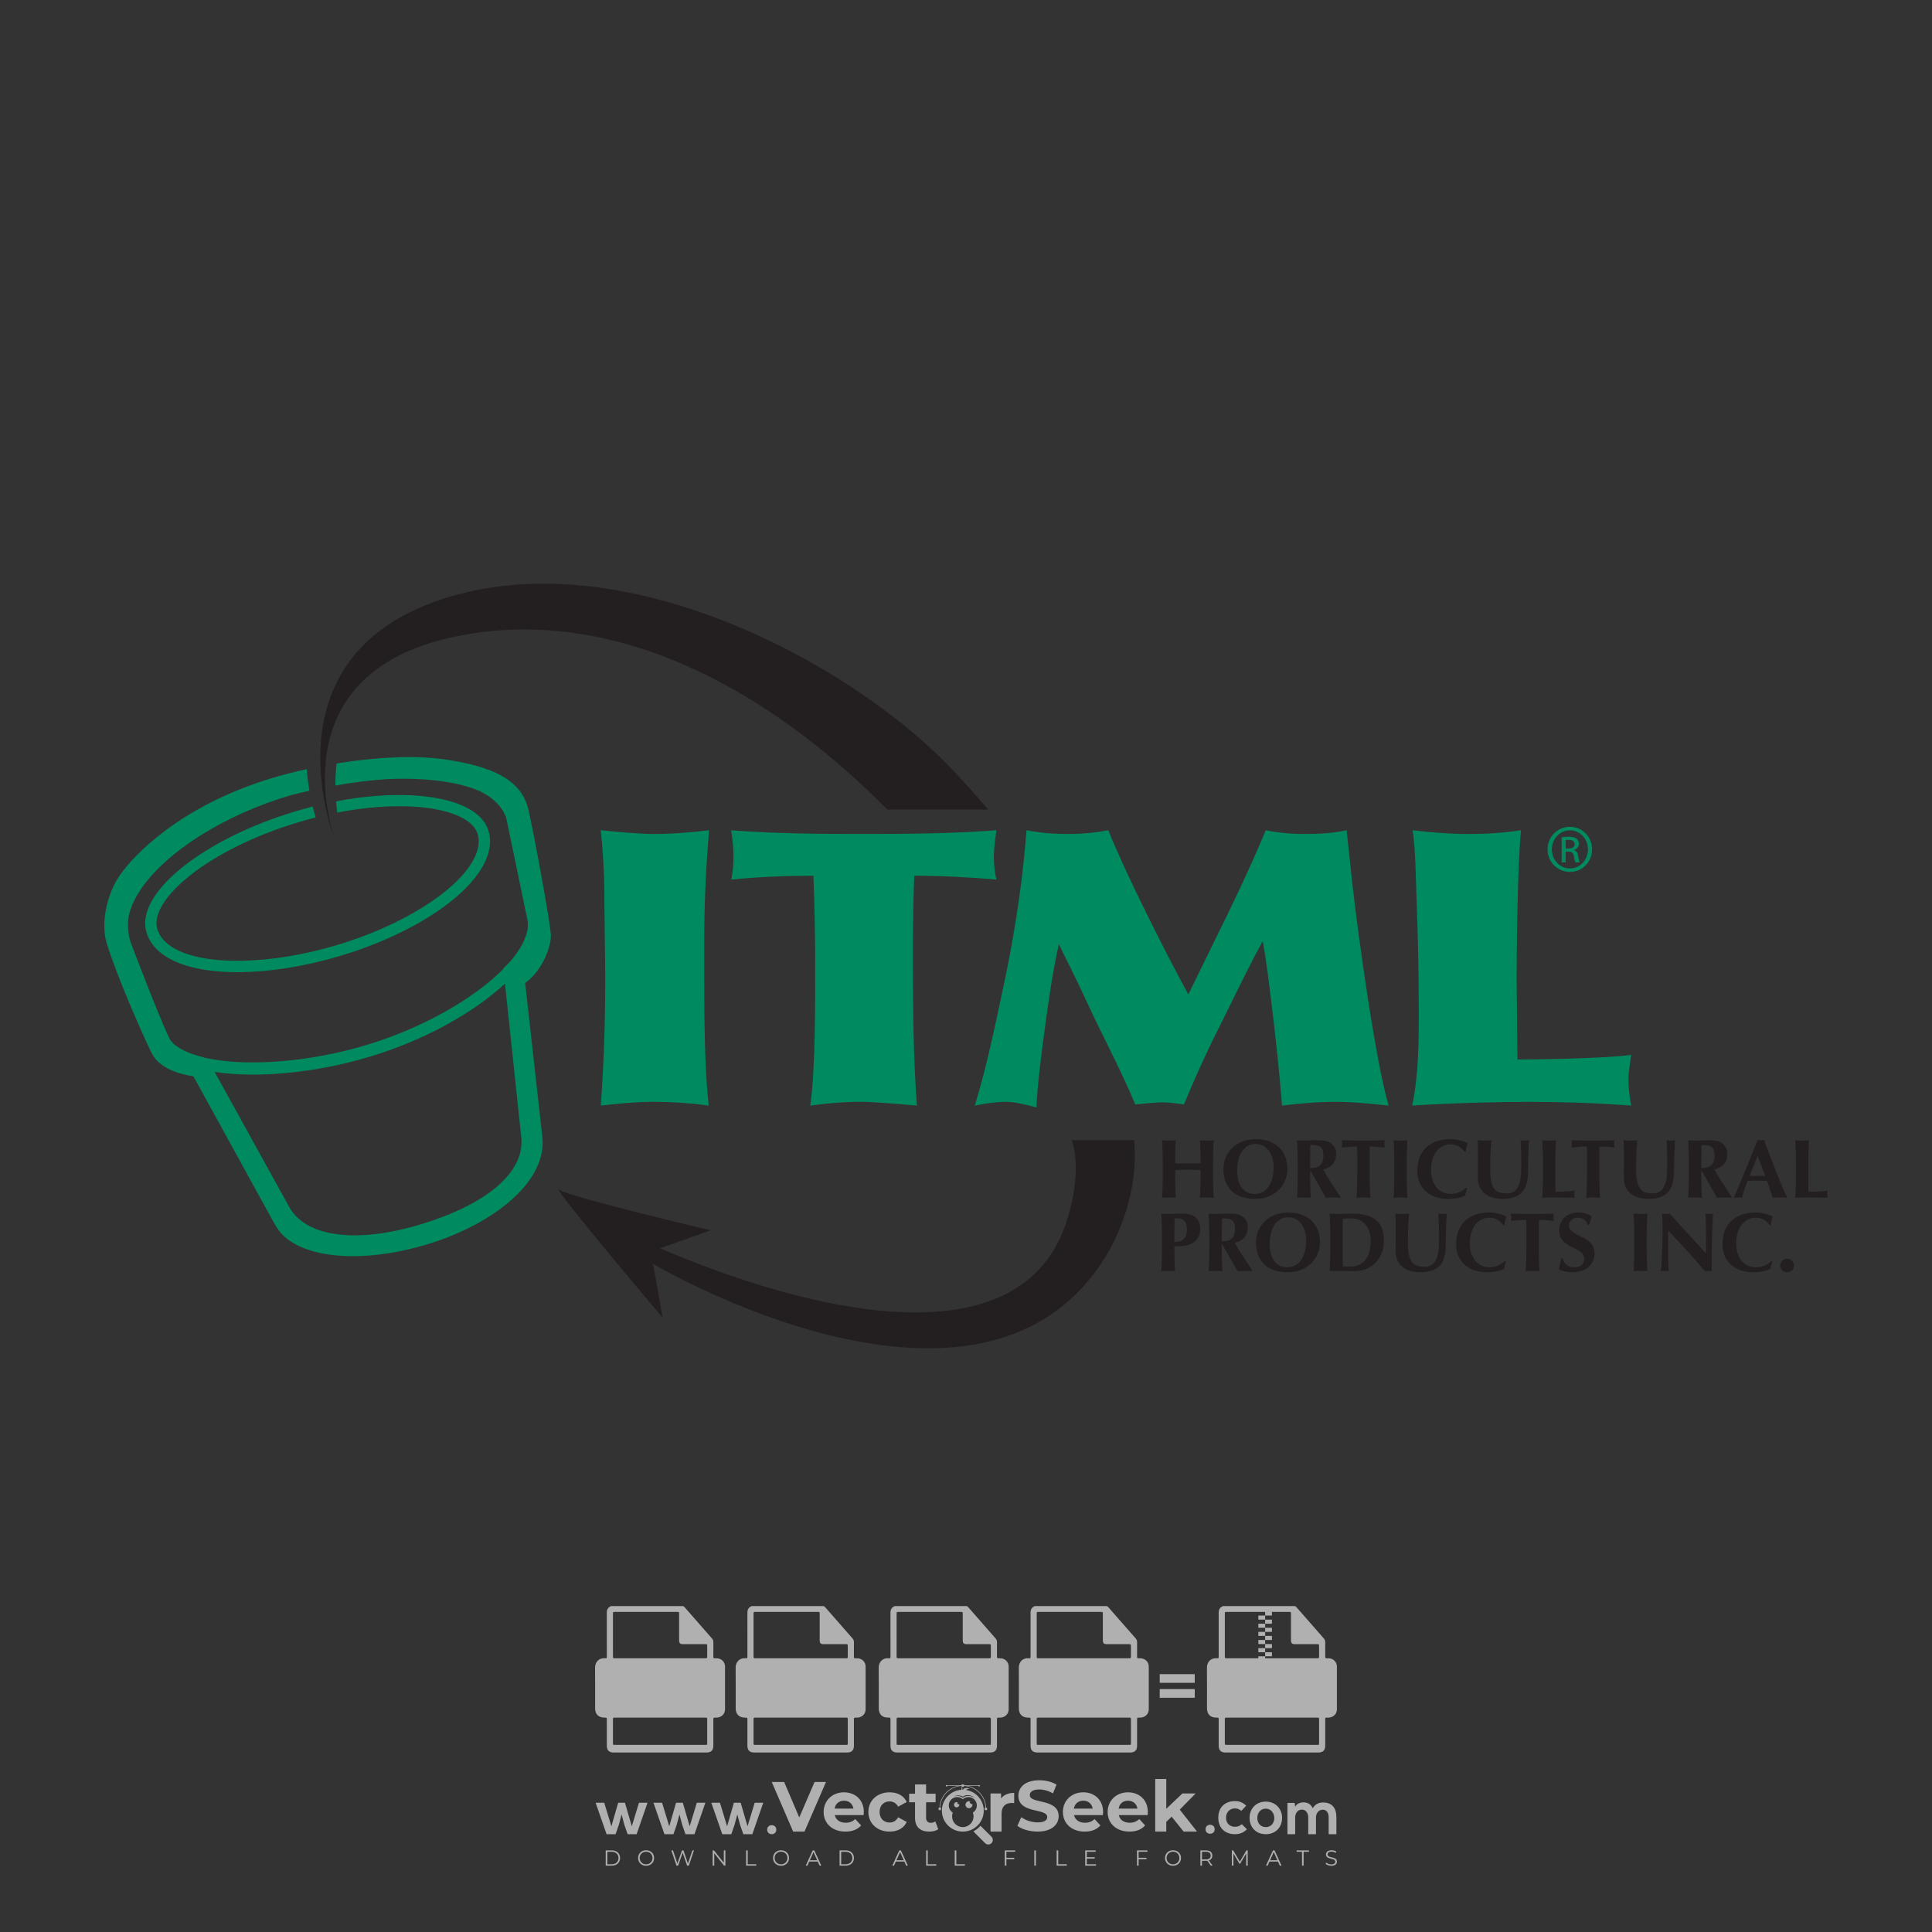 <?xml version="1.0" encoding="iso-8859-1"?>
<!-- Generator: Adobe Illustrator 24.3.0, SVG Export Plug-In . SVG Version: 6.00 Build 0)  -->
<svg version="1.1" id="Layer_1" xmlns="http://www.w3.org/2000/svg" xmlns:xlink="http://www.w3.org/1999/xlink" x="0px" y="0px"
	 viewBox="0 0 500 500" style="enable-background:new 0 0 500 500;" xml:space="preserve">
<rect x="0" y="0" width="500" height="500" fill="#333333" stroke="none"/>
<g id="watermark_1_">
	<g>
		<g id="watermark" style="opacity:0.61;">
			<g>
				<g>
					<g>
						<g>
							<polygon style="fill:#FFFFFF;" points="213.765,461.172 208.204,474.017 205.268,474.017 199.726,461.172 202.938,461.172 
								206.846,470.347 210.81,461.172 							"/>
						</g>
						<g>
							<path style="fill:#FFFFFF;" d="M223.507,469.741h-7.469c0.275,1.23,1.321,1.982,2.826,1.982c1.046,0,1.798-0.312,2.477-0.954
								l1.523,1.651c-0.917,1.046-2.294,1.597-4.074,1.597c-3.413,0-5.634-2.147-5.634-5.083c0-2.954,2.257-5.083,5.267-5.083
								c2.899,0,5.138,1.945,5.138,5.12C223.562,469.191,223.526,469.503,223.507,469.741 M216.002,468.071h4.863
								c-0.202-1.248-1.138-2.055-2.422-2.055C217.139,466.016,216.204,466.805,216.002,468.071"/>
						</g>
						<g>
							<path style="fill:#FFFFFF;" d="M224.735,468.934c0-2.973,2.294-5.083,5.505-5.083c2.074,0,3.707,0.899,4.423,2.514
								l-2.22,1.193c-0.532-0.936-1.321-1.358-2.221-1.358c-1.45,0-2.587,1.009-2.587,2.734c0,1.725,1.138,2.734,2.587,2.734
								c0.899,0,1.688-0.404,2.221-1.358l2.22,1.211c-0.716,1.578-2.349,2.495-4.423,2.495
								C227.029,474.017,224.735,471.907,224.735,468.934"/>
						</g>
						<g>
							<path style="fill:#FFFFFF;" d="M242.828,473.393c-0.587,0.422-1.45,0.624-2.331,0.624c-2.33,0-3.688-1.193-3.688-3.542
								v-4.055h-1.523v-2.202h1.523v-2.404h2.863v2.404h2.459v2.202h-2.459v4.019c0,0.844,0.458,1.303,1.229,1.303
								c0.422,0,0.844-0.128,1.156-0.367L242.828,473.393z"/>
						</g>
					</g>
					<g>
						<path style="fill:#FFFFFF;" d="M262.474,463.997v2.643c-0.238-0.018-0.422-0.037-0.642-0.037
							c-1.578,0-2.624,0.862-2.624,2.753v4.661h-2.863v-9.873h2.734v1.303C259.776,464.493,260.951,463.997,262.474,463.997"/>
					</g>
					<g>
						<path style="fill:#FFFFFF;" d="M263.299,472.53l1.009-2.239c1.083,0.789,2.697,1.339,4.239,1.339
							c1.762,0,2.477-0.587,2.477-1.376c0-2.404-7.469-0.752-7.469-5.524c0-2.184,1.762-4,5.413-4c1.615,0,3.267,0.385,4.459,1.138
							l-0.918,2.257c-1.193-0.679-2.422-1.009-3.56-1.009c-1.761,0-2.44,0.66-2.44,1.468c0,2.367,7.468,0.734,7.468,5.45
							c0,2.147-1.78,3.982-5.45,3.982C266.492,474.017,264.437,473.411,263.299,472.53"/>
					</g>
					<g>
						<path style="fill:#FFFFFF;" d="M285.428,469.741h-7.469c0.275,1.23,1.321,1.982,2.826,1.982c1.046,0,1.798-0.312,2.477-0.954
							l1.523,1.651c-0.918,1.046-2.294,1.597-4.074,1.597c-3.413,0-5.634-2.147-5.634-5.083c0-2.954,2.257-5.083,5.267-5.083
							c2.9,0,5.138,1.945,5.138,5.12C285.484,469.191,285.447,469.503,285.428,469.741 M277.923,468.071h4.863
							c-0.202-1.248-1.138-2.055-2.422-2.055C279.061,466.016,278.125,466.805,277.923,468.071"/>
					</g>
					<g>
						<path style="fill:#FFFFFF;" d="M297.007,469.741h-7.469c0.275,1.23,1.321,1.982,2.826,1.982c1.046,0,1.798-0.312,2.477-0.954
							l1.523,1.651c-0.918,1.046-2.294,1.597-4.074,1.597c-3.413,0-5.634-2.147-5.634-5.083c0-2.954,2.257-5.083,5.267-5.083
							c2.899,0,5.138,1.945,5.138,5.12C297.062,469.191,297.025,469.503,297.007,469.741 M289.501,468.071h4.863
							c-0.202-1.248-1.138-2.055-2.422-2.055C290.639,466.016,289.703,466.805,289.501,468.071"/>
					</g>
					<g>
						<polygon style="fill:#FFFFFF;" points="303.208,470.145 301.831,471.503 301.831,474.017 298.969,474.017 298.969,460.401 
							301.831,460.401 301.831,468.108 306.016,464.144 309.429,464.144 305.318,468.328 309.796,474.017 306.327,474.017 						"/>
					</g>
					<g>
						<path style="fill:#FFFFFF;" d="M256.601,475.359L256.601,475.359l-2.86-2.86c-0.435,0.508-0.953,0.943-1.534,1.284
							c-0.092,0.069-0.186,0.136-0.283,0.199l3.027,3.027c0.456,0.456,1.195,0.456,1.65,0
							C257.057,476.554,257.057,475.815,256.601,475.359"/>
					</g>
					<g>
						<path style="fill:#FFFFFF;" d="M249.984,463.244c0.221-0.173,0.495-0.281,0.797-0.281c0.042,0,0.083,0.002,0.124,0.006
							c-0.214-0.156-0.478-0.249-0.764-0.249c-0.395,0-0.744,0.18-0.981,0.458c-0.051,0-0.1,0.006-0.151,0.008
							c0.039-0.077,0.064-0.162,0.064-0.255c0-0.234-0.143-0.434-0.346-0.519c0.087,0.126,0.138,0.279,0.138,0.445
							c0,0.122-0.031,0.237-0.081,0.341c-2.811,0.201-5.03,2.539-5.03,5.4c0,2.993,2.426,5.42,5.42,5.42
							c2.993,0,5.42-2.426,5.42-5.42C254.595,465.879,252.593,463.635,249.984,463.244 M247.983,464.656
							c0.435,0,0.844,0.112,1.199,0.309c0.374-0.245,0.82-0.387,1.299-0.387c0.711,0,1.348,0.312,1.784,0.806
							c-0.435-0.379-1.004-0.61-1.627-0.61c-0.449,0-0.87,0.12-1.234,0.329c-0.079,0.046-0.156,0.096-0.229,0.15
							c-0.065-0.048-0.133-0.093-0.204-0.134c-0.369-0.219-0.8-0.344-1.26-0.344c-0.3,0-0.588,0.054-0.854,0.152
							C247.196,464.754,247.578,464.656,247.983,464.656 M251.772,469.098c0.115,0.305,0.181,0.634,0.181,0.979
							c0,1.534-1.244,2.777-2.778,2.777c-1.534,0-2.777-1.243-2.777-2.777c0-0.345,0.066-0.674,0.181-0.979
							c-0.62-0.382-1.035-1.064-1.035-1.846c0-1.197,0.971-2.168,2.168-2.168c0.565,0,1.078,0.218,1.463,0.572
							c0.386-0.354,0.899-0.572,1.464-0.572c1.197,0,2.168,0.971,2.168,2.168C252.807,468.034,252.392,468.716,251.772,469.098"/>
					</g>
					<g>
						<path style="fill:#FFFFFF;" d="M251.666,467.061c0,0.497-0.404,0.901-0.901,0.901c-0.497,0-0.901-0.404-0.901-0.901
							s0.404-0.901,0.901-0.901c0.101,0,0.197,0.017,0.287,0.047c-0.03,0.062-0.045,0.132-0.045,0.204
							c0,0.273,0.221,0.494,0.494,0.494c0.05,0,0.099-0.008,0.146-0.022C251.66,466.941,251.666,467,251.666,467.061"/>
					</g>
					<g>
						<path style="fill:#FFFFFF;" d="M248.255,467.061c0,0.376-0.305,0.681-0.681,0.681c-0.376,0-0.681-0.305-0.681-0.681
							s0.305-0.681,0.681-0.681c0.076,0,0.149,0.013,0.217,0.035c-0.023,0.047-0.034,0.1-0.034,0.155
							c0,0.206,0.167,0.374,0.374,0.374c0.038,0,0.075-0.006,0.11-0.017C248.25,466.97,248.255,467.015,248.255,467.061"/>
					</g>
					<g>
						<g>
							<g>
								<rect x="242.908" y="467.83" style="fill:#FFFFFF;" width="0.616" height="0.616"/>
							</g>
							<g>
								<rect x="254.827" y="467.83" style="fill:#FFFFFF;" width="0.616" height="0.616"/>
							</g>
							<g>
								<path style="fill:#FFFFFF;" d="M255.205,468.082h-0.14c0-3.248-2.642-5.89-5.89-5.89c-3.248,0-5.89,2.642-5.89,5.89h-0.14
									c0-1.611,0.627-3.125,1.766-4.264c1.139-1.139,2.653-1.766,4.264-1.766c1.611,0,3.125,0.627,4.264,1.766
									C254.578,464.957,255.205,466.471,255.205,468.082"/>
							</g>
						</g>
						<g>
							<rect x="248.868" y="461.814" style="fill:#FFFFFF;" width="0.616" height="0.616"/>
						</g>
						<g>
							<rect x="244.95" y="462.052" style="fill:#FFFFFF;" width="8.45" height="0.14"/>
						</g>
						<g>
							<path style="fill:#FFFFFF;" d="M245.174,462.15c0,0.108-0.088,0.196-0.196,0.196c-0.108,0-0.196-0.088-0.196-0.196
								c0-0.108,0.088-0.196,0.196-0.196C245.086,461.954,245.174,462.042,245.174,462.15"/>
						</g>
						<g>
							<path style="fill:#FFFFFF;" d="M253.596,462.15c0,0.108-0.088,0.196-0.196,0.196c-0.108,0-0.196-0.088-0.196-0.196
								c0-0.108,0.088-0.196,0.196-0.196C253.509,461.954,253.596,462.042,253.596,462.15"/>
						</g>
					</g>
				</g>
				<g>
					<path style="fill:#FFFFFF;" d="M314.356,473.409c0,1.559-2.364,1.559-2.364,0C311.993,471.851,314.356,471.851,314.356,473.409
						z"/>
				</g>
				<g>
					<g>
						<g>
							<path style="fill:#FFFFFF;" d="M161.739,466.549l1.772,6.088l1.855-6.088h2.215l-2.823,8.14h-2.33l-0.837-2.396l-0.722-2.708
								l-0.722,2.708l-0.837,2.396h-2.33l-2.839-8.14h2.231l1.855,6.088l1.756-6.088H161.739z"/>
						</g>
						<g>
							<path style="fill:#FFFFFF;" d="M176.713,466.549l1.772,6.088l1.855-6.088h2.215l-2.823,8.14h-2.33l-0.837-2.396l-0.722-2.708
								l-0.722,2.708l-0.837,2.396h-2.33l-2.839-8.14h2.231l1.855,6.088l1.756-6.088H176.713z"/>
						</g>
						<g>
							<path style="fill:#FFFFFF;" d="M191.687,466.549l1.772,6.088l1.855-6.088h2.215l-2.823,8.14h-2.33l-0.837-2.396l-0.722-2.708
								l-0.722,2.708l-0.837,2.396h-2.33l-2.839-8.14h2.231l1.855,6.088l1.756-6.088H191.687z"/>
						</g>
					</g>
					<g>
						<path style="fill:#FFFFFF;" d="M200.908,473.52c0,1.559-2.364,1.559-2.364,0C198.545,471.962,200.908,471.962,200.908,473.52z
							"/>
					</g>
					<g>
						<path style="fill:#FFFFFF;" d="M322.71,473.409c-0.935,0.919-1.919,1.28-3.117,1.28c-2.346,0-4.3-1.411-4.3-4.282
							s1.953-4.284,4.3-4.284c1.149,0,2.035,0.329,2.921,1.199l-1.264,1.329c-0.476-0.428-1.066-0.64-1.623-0.64
							c-1.346,0-2.33,0.985-2.33,2.396c0,1.542,1.05,2.362,2.297,2.362c0.64,0,1.28-0.18,1.772-0.672L322.71,473.409z"/>
					</g>
					<g>
						<path style="fill:#FFFFFF;" d="M331.805,470.472c0,2.33-1.591,4.217-4.217,4.217c-2.626,0-4.201-1.887-4.201-4.217
							c0-2.314,1.609-4.217,4.185-4.217C330.149,466.255,331.805,468.158,331.805,470.472z M325.389,470.472
							c0,1.231,0.739,2.38,2.199,2.38c1.46,0,2.199-1.149,2.199-2.38c0-1.215-0.854-2.396-2.199-2.396
							C326.144,468.077,325.389,469.258,325.389,470.472z"/>
					</g>
					<g>
						<path style="fill:#FFFFFF;" d="M338.572,474.689v-4.332c0-1.068-0.559-2.035-1.658-2.035c-1.082,0-1.722,0.967-1.722,2.035
							v4.332h-2.003v-8.107h1.855l0.148,0.985c0.426-0.82,1.362-1.116,2.133-1.116c0.969,0,1.937,0.394,2.396,1.51
							c0.723-1.149,1.658-1.478,2.708-1.478c2.297,0,3.43,1.412,3.43,3.84v4.365h-2.003v-4.365c0-1.066-0.442-1.97-1.526-1.97
							c-1.082,0-1.756,0.935-1.756,2.003v4.332H338.572z"/>
					</g>
				</g>
			</g>
		</g>
		<g style="opacity:0.61;">
			<g>
				<g>
					<path style="fill:#FFFFFF;" d="M345.988,431.299c-0.006-1.224-0.959-2.121-2.189-2.14c-0.924-0.014-0.832,0.12-0.834-0.867
						c-0.003-1.097-0.007-2.194,0.003-3.292c0.003-0.379-0.112-0.691-0.362-0.976c-2.342-2.668-4.678-5.342-7.019-8.011
						c-0.12-0.137-0.275-0.244-0.414-0.366c-6.214,0-12.427,0-18.641,0c-0.794,0.293-1.14,0.868-1.138,1.709
						c0.01,3.748,0.004,7.496,0.004,11.243c0,0.556-0.003,0.589-0.55,0.551c-1.497-0.102-2.516,0.986-2.497,2.492
						c0.044,3.476,0.013,6.953,0.014,10.429c0.001,1.58,0.867,2.443,2.45,2.449c0.582,0.002,0.582,0.002,0.582,0.6
						c0,2.219-0.001,4.438,0.001,6.657c0.001,1.192,0.58,1.771,1.768,1.771c8.013,0.001,16.027,0.001,24.04,0
						c1.168,0,1.755-0.583,1.757-1.745c0.002-2.256,0-4.512,0.001-6.768c0-0.512,0.002-0.511,0.52-0.515
						c0.271-0.002,0.541,0.008,0.809-0.058c0.996-0.246,1.69-1.044,1.694-2.069C346.003,438.696,346.005,434.997,345.988,431.299z
						 M317.537,417.162c5.337,0,10.674,0,16.01,0c0.548,0,0.554,0.007,0.554,0.561c0.001,2.243-0.001,4.486,0.001,6.73
						c0.001,0.811,0.249,1.059,1.06,1.059c1.91,0.001,3.821,0,5.731,0.001c0.458,0,0.479,0.021,0.481,0.483
						c0.003,0.887,0.002,1.775,0,2.662c-0.001,0.477-0.024,0.498-0.504,0.499c-3.895,0.001-7.79,0-11.684,0
						c-3.882,0-7.765,0-11.647,0c-0.55,0-0.552-0.001-0.552-0.561c-0.001-3.624-0.001-7.247,0-10.871
						C316.987,417.166,316.991,417.162,317.537,417.162z M340.822,451.579c-3.883,0.001-7.766,0-11.65,0c-3.871,0-7.742,0-11.613,0
						c-0.572,0-0.574-0.002-0.574-0.579c-0.001-1.997-0.001-3.994,0.001-5.991c0-0.464,0.023-0.486,0.478-0.487
						c7.803-0.001,15.607-0.001,23.41,0c0.478,0,0.499,0.02,0.499,0.503c0.002,1.997,0.001,3.994,0,5.991
						C341.375,451.574,341.37,451.579,340.822,451.579z"/>
				</g>
				<g>
					<g>
						<rect x="327.418" y="417.053" style="fill:#FFFFFF;" width="1.757" height="1.054"/>
					</g>
					<g>
						<rect x="325.662" y="418.107" style="fill:#FFFFFF;" width="1.757" height="1.054"/>
					</g>
					<g>
						<rect x="327.418" y="419.161" style="fill:#FFFFFF;" width="1.757" height="1.054"/>
					</g>
					<g>
						<rect x="325.662" y="420.215" style="fill:#FFFFFF;" width="1.757" height="1.054"/>
					</g>
					<g>
						<rect x="327.418" y="421.269" style="fill:#FFFFFF;" width="1.757" height="1.054"/>
					</g>
					<g>
						<rect x="325.662" y="422.323" style="fill:#FFFFFF;" width="1.757" height="1.054"/>
					</g>
					<g>
						<rect x="327.418" y="423.378" style="fill:#FFFFFF;" width="1.757" height="1.054"/>
					</g>
					<g>
						<rect x="325.662" y="424.432" style="fill:#FFFFFF;" width="1.757" height="1.054"/>
					</g>
					<g>
						<rect x="327.418" y="425.486" style="fill:#FFFFFF;" width="1.757" height="1.054"/>
					</g>
					<g>
						<rect x="325.662" y="426.54" style="fill:#FFFFFF;" width="1.757" height="1.054"/>
					</g>
					<g>
						<rect x="327.418" y="427.594" style="fill:#FFFFFF;" width="1.757" height="1.054"/>
					</g>
					<g>
						<rect x="325.662" y="428.648" style="fill:#FFFFFF;" width="1.757" height="1.054"/>
					</g>
				</g>
			</g>
			<g>
				<path style="fill:#FFFFFF;" d="M187.637,431.299c-0.006-1.224-0.959-2.121-2.189-2.14c-0.924-0.014-0.832,0.12-0.834-0.867
					c-0.003-1.097-0.007-2.194,0.003-3.292c0.003-0.379-0.112-0.691-0.362-0.976c-2.342-2.668-4.678-5.342-7.019-8.011
					c-0.12-0.137-0.275-0.244-0.414-0.366c-6.214,0-12.427,0-18.641,0c-0.794,0.293-1.14,0.868-1.138,1.709
					c0.01,3.748,0.004,7.496,0.004,11.243c0,0.556-0.003,0.589-0.55,0.551c-1.497-0.102-2.516,0.986-2.497,2.492
					c0.044,3.476,0.013,6.953,0.014,10.429c0.001,1.58,0.867,2.443,2.45,2.449c0.582,0.002,0.582,0.002,0.582,0.6
					c0,2.219-0.001,4.438,0.001,6.657c0.001,1.192,0.58,1.771,1.768,1.771c8.013,0.001,16.027,0.001,24.04,0
					c1.168,0,1.755-0.583,1.757-1.745c0.002-2.256,0-4.512,0.001-6.768c0-0.512,0.002-0.511,0.52-0.515
					c0.271-0.002,0.541,0.008,0.809-0.058c0.996-0.246,1.69-1.044,1.694-2.069C187.652,438.696,187.655,434.997,187.637,431.299z
					 M159.187,417.162c5.337,0,10.674,0,16.01,0c0.548,0,0.554,0.007,0.554,0.561c0.001,2.243-0.001,4.486,0.001,6.73
					c0.001,0.811,0.249,1.059,1.06,1.059c1.91,0.001,3.821,0,5.731,0.001c0.458,0,0.479,0.021,0.481,0.483
					c0.003,0.887,0.002,1.775,0,2.662c-0.001,0.477-0.024,0.498-0.504,0.499c-3.895,0.001-7.79,0-11.684,0
					c-3.882,0-7.765,0-11.647,0c-0.55,0-0.552-0.001-0.552-0.561c-0.001-3.624-0.001-7.247,0-10.871
					C158.636,417.166,158.64,417.162,159.187,417.162z M182.472,451.579c-3.883,0.001-7.766,0-11.65,0c-3.871,0-7.742,0-11.613,0
					c-0.572,0-0.574-0.002-0.574-0.579c-0.001-1.997-0.001-3.994,0.001-5.991c0-0.464,0.023-0.486,0.478-0.487
					c7.803-0.001,15.607-0.001,23.41,0c0.478,0,0.499,0.02,0.499,0.503c0.002,1.997,0.001,3.994,0,5.991
					C183.024,451.574,183.019,451.579,182.472,451.579z"/>
			</g>
			<g>
				<path style="fill:#FFFFFF;" d="M159.779,440.669v-7.897h2.779c0.375,0,0.726,0.061,1.053,0.182
					c0.327,0.121,0.612,0.292,0.855,0.513c0.242,0.221,0.434,0.483,0.573,0.789c0.14,0.305,0.21,0.642,0.21,1.009
					c0,0.375-0.07,0.715-0.21,1.02c-0.14,0.305-0.331,0.568-0.573,0.789c-0.243,0.221-0.528,0.392-0.855,0.513
					c-0.327,0.121-0.678,0.182-1.053,0.182h-1.29v2.901H159.779z M162.58,436.356c0.39,0,0.684-0.111,0.882-0.331
					c0.199-0.22,0.298-0.474,0.298-0.761c0-0.14-0.024-0.276-0.072-0.408c-0.048-0.132-0.121-0.248-0.221-0.347
					c-0.099-0.099-0.223-0.178-0.37-0.237c-0.147-0.059-0.32-0.089-0.518-0.089h-1.312v2.173H162.58z"/>
				<path style="fill:#FFFFFF;" d="M166.308,432.771h1.731l3.177,5.294h0.088l-0.088-1.522v-3.772h1.478v7.897h-1.566l-3.353-5.592
					h-0.088l0.088,1.522v4.07h-1.467V432.771z"/>
				<path style="fill:#FFFFFF;" d="M177.922,436.334h3.872c0.022,0.089,0.04,0.195,0.055,0.32c0.014,0.125,0.022,0.25,0.022,0.375
					c0,0.507-0.077,0.985-0.231,1.434c-0.154,0.449-0.397,0.849-0.728,1.202c-0.353,0.375-0.776,0.666-1.268,0.871
					c-0.493,0.206-1.055,0.309-1.688,0.309c-0.574,0-1.114-0.103-1.622-0.309c-0.507-0.206-0.948-0.492-1.323-0.86
					c-0.375-0.367-0.673-0.803-0.894-1.307c-0.221-0.504-0.331-1.053-0.331-1.649c0-0.595,0.11-1.145,0.331-1.649
					c0.221-0.504,0.518-0.939,0.894-1.307c0.375-0.367,0.816-0.654,1.323-0.86c0.507-0.206,1.048-0.309,1.622-0.309
					c0.64,0,1.211,0.11,1.715,0.331c0.504,0.221,0.935,0.526,1.296,0.915l-1.025,1.004c-0.258-0.272-0.544-0.48-0.861-0.623
					c-0.316-0.143-0.695-0.215-1.136-0.215c-0.361,0-0.703,0.065-1.026,0.193c-0.324,0.129-0.607,0.311-0.85,0.546
					c-0.242,0.235-0.436,0.52-0.579,0.855c-0.143,0.335-0.215,0.708-0.215,1.119c0,0.412,0.072,0.785,0.215,1.12
					c0.143,0.335,0.338,0.62,0.584,0.855c0.246,0.235,0.531,0.418,0.855,0.546c0.323,0.129,0.669,0.193,1.037,0.193
					c0.419,0,0.773-0.061,1.064-0.182c0.29-0.121,0.538-0.278,0.744-0.469c0.148-0.132,0.275-0.3,0.381-0.502
					c0.106-0.202,0.189-0.428,0.248-0.678h-2.482V436.334z"/>
			</g>
			<g>
				<path style="fill:#FFFFFF;" d="M224.019,431.299c-0.006-1.224-0.959-2.121-2.189-2.14c-0.924-0.014-0.832,0.12-0.834-0.867
					c-0.003-1.097-0.007-2.194,0.003-3.292c0.003-0.379-0.112-0.691-0.362-0.976c-2.342-2.668-4.678-5.342-7.019-8.011
					c-0.12-0.137-0.275-0.244-0.414-0.366c-6.214,0-12.427,0-18.641,0c-0.794,0.293-1.14,0.868-1.138,1.709
					c0.01,3.748,0.004,7.496,0.004,11.243c0,0.556-0.003,0.589-0.55,0.551c-1.497-0.102-2.516,0.986-2.497,2.492
					c0.044,3.476,0.013,6.953,0.014,10.429c0.001,1.58,0.867,2.443,2.45,2.449c0.582,0.002,0.582,0.002,0.582,0.6
					c0,2.219-0.001,4.438,0.001,6.657c0.001,1.192,0.58,1.771,1.768,1.771c8.013,0.001,16.027,0.001,24.04,0
					c1.168,0,1.755-0.583,1.757-1.745c0.002-2.256,0-4.512,0.001-6.768c0-0.512,0.002-0.511,0.52-0.515
					c0.271-0.002,0.541,0.008,0.809-0.058c0.997-0.246,1.69-1.044,1.694-2.069C224.034,438.696,224.036,434.997,224.019,431.299z
					 M195.568,417.162c5.337,0,10.674,0,16.01,0c0.548,0,0.554,0.007,0.554,0.561c0.001,2.243-0.001,4.486,0.001,6.73
					c0.001,0.811,0.249,1.059,1.06,1.059c1.91,0.001,3.821,0,5.731,0.001c0.458,0,0.479,0.021,0.481,0.483
					c0.003,0.887,0.002,1.775,0,2.662c-0.001,0.477-0.024,0.498-0.504,0.499c-3.895,0.001-7.79,0-11.684,0
					c-3.882,0-7.765,0-11.647,0c-0.55,0-0.552-0.001-0.552-0.561c-0.001-3.624-0.001-7.247,0-10.871
					C195.018,417.166,195.022,417.162,195.568,417.162z M218.854,451.579c-3.883,0.001-7.766,0-11.65,0c-3.871,0-7.742,0-11.613,0
					c-0.572,0-0.574-0.002-0.574-0.579c-0.001-1.997-0.001-3.994,0.001-5.991c0-0.464,0.023-0.486,0.478-0.487
					c7.803-0.001,15.607-0.001,23.41,0c0.478,0,0.499,0.02,0.499,0.503c0.002,1.997,0.001,3.994,0,5.991
					C219.406,451.574,219.401,451.579,218.854,451.579z"/>
			</g>
			<g>
				<path style="fill:#FFFFFF;" d="M205.111,432.771h1.699l2.967,7.897h-1.644l-0.651-1.886h-3.044l-0.651,1.886h-1.643
					L205.111,432.771z M206.997,437.415l-0.706-1.974l-0.287-0.96h-0.088l-0.287,0.96l-0.706,1.974H206.997z"/>
				<path style="fill:#FFFFFF;" d="M211.331,434.536c-0.125,0-0.245-0.024-0.359-0.072c-0.114-0.048-0.213-0.114-0.298-0.199
					c-0.084-0.084-0.151-0.182-0.198-0.292c-0.048-0.11-0.072-0.232-0.072-0.364s0.024-0.254,0.072-0.364
					c0.048-0.11,0.114-0.208,0.198-0.292c0.084-0.084,0.184-0.151,0.298-0.198c0.114-0.048,0.233-0.072,0.359-0.072
					c0.257,0,0.478,0.09,0.662,0.27c0.184,0.181,0.276,0.399,0.276,0.656s-0.092,0.476-0.276,0.656
					C211.809,434.446,211.589,434.536,211.331,434.536z M210.615,440.669v-5.404h1.445v5.404H210.615z"/>
			</g>
			<g>
				<path style="fill:#FFFFFF;" d="M261.044,431.299c-0.006-1.224-0.959-2.121-2.189-2.14c-0.924-0.014-0.832,0.12-0.834-0.867
					c-0.003-1.097-0.007-2.194,0.003-3.292c0.003-0.379-0.112-0.691-0.362-0.976c-2.342-2.668-4.678-5.342-7.019-8.011
					c-0.12-0.137-0.275-0.244-0.414-0.366c-6.214,0-12.427,0-18.641,0c-0.794,0.293-1.14,0.868-1.138,1.709
					c0.01,3.748,0.004,7.496,0.004,11.243c0,0.556-0.003,0.589-0.55,0.551c-1.497-0.102-2.516,0.986-2.497,2.492
					c0.044,3.476,0.013,6.953,0.014,10.429c0.001,1.58,0.867,2.443,2.45,2.449c0.582,0.002,0.582,0.002,0.582,0.6
					c0,2.219-0.001,4.438,0.001,6.657c0.001,1.192,0.58,1.771,1.768,1.771c8.013,0.001,16.027,0.001,24.04,0
					c1.168,0,1.755-0.583,1.757-1.745c0.002-2.256,0-4.512,0.001-6.768c0-0.512,0.002-0.511,0.52-0.515
					c0.271-0.002,0.541,0.008,0.809-0.058c0.996-0.246,1.69-1.044,1.694-2.069C261.059,438.696,261.061,434.997,261.044,431.299z
					 M232.593,417.162c5.337,0,10.674,0,16.01,0c0.548,0,0.554,0.007,0.554,0.561c0.001,2.243-0.001,4.486,0.001,6.73
					c0.001,0.811,0.249,1.059,1.06,1.059c1.91,0.001,3.821,0,5.731,0.001c0.458,0,0.479,0.021,0.481,0.483
					c0.003,0.887,0.002,1.775,0,2.662c-0.001,0.477-0.024,0.498-0.504,0.499c-3.895,0.001-7.79,0-11.684,0
					c-3.882,0-7.765,0-11.647,0c-0.55,0-0.552-0.001-0.552-0.561c-0.001-3.624-0.001-7.247,0-10.871
					C232.042,417.166,232.047,417.162,232.593,417.162z M255.878,451.579c-3.883,0.001-7.766,0-11.65,0c-3.871,0-7.742,0-11.613,0
					c-0.572,0-0.574-0.002-0.574-0.579c-0.001-1.997-0.001-3.994,0.001-5.991c0-0.464,0.023-0.486,0.478-0.487
					c7.803-0.001,15.607-0.001,23.41,0c0.478,0,0.499,0.02,0.499,0.503c0.002,1.997,0.001,3.994,0,5.991
					C256.431,451.574,256.426,451.579,255.878,451.579z"/>
			</g>
			<g>
				<path style="fill:#FFFFFF;" d="M236.361,440.845c-0.338,0-0.662-0.048-0.971-0.143c-0.309-0.095-0.592-0.239-0.849-0.43
					c-0.257-0.191-0.481-0.425-0.673-0.7c-0.191-0.276-0.342-0.597-0.452-0.965l1.401-0.551c0.103,0.397,0.283,0.726,0.54,0.987
					c0.257,0.261,0.596,0.392,1.015,0.392c0.154,0,0.303-0.02,0.447-0.061c0.143-0.04,0.272-0.099,0.386-0.176
					s0.204-0.175,0.27-0.292c0.066-0.118,0.099-0.254,0.099-0.408c0-0.147-0.026-0.279-0.077-0.397
					c-0.051-0.117-0.138-0.227-0.259-0.331c-0.121-0.103-0.28-0.202-0.475-0.298c-0.195-0.095-0.435-0.195-0.722-0.298l-0.485-0.176
					c-0.213-0.073-0.429-0.173-0.645-0.298c-0.217-0.125-0.413-0.276-0.59-0.452c-0.177-0.176-0.322-0.384-0.436-0.623
					c-0.114-0.239-0.171-0.509-0.171-0.81c0-0.309,0.06-0.597,0.182-0.866c0.121-0.268,0.294-0.503,0.518-0.706
					c0.224-0.202,0.492-0.36,0.805-0.474s0.66-0.171,1.042-0.171c0.397,0,0.74,0.053,1.031,0.16
					c0.291,0.107,0.537,0.243,0.739,0.408c0.202,0.165,0.366,0.348,0.491,0.546c0.125,0.199,0.217,0.386,0.276,0.563l-1.312,0.551
					c-0.074-0.221-0.208-0.419-0.402-0.596c-0.195-0.176-0.462-0.265-0.8-0.265c-0.324,0-0.592,0.075-0.805,0.226
					c-0.213,0.151-0.32,0.348-0.32,0.59c0,0.235,0.103,0.436,0.309,0.601c0.206,0.165,0.533,0.325,0.982,0.48l0.497,0.165
					c0.316,0.111,0.605,0.237,0.866,0.381c0.261,0.143,0.485,0.314,0.673,0.513c0.187,0.199,0.331,0.425,0.43,0.678
					c0.1,0.254,0.149,0.546,0.149,0.877c0,0.412-0.083,0.767-0.248,1.064c-0.165,0.298-0.377,0.542-0.634,0.734
					c-0.258,0.191-0.548,0.335-0.872,0.43C236.986,440.797,236.67,440.845,236.361,440.845z"/>
				<path style="fill:#FFFFFF;" d="M239.516,432.771h1.61l1.633,4.754l0.287,1.015h0.088l0.309-1.015l1.699-4.754h1.61l-2.879,7.897
					h-1.566L239.516,432.771z"/>
				<path style="fill:#FFFFFF;" d="M251.097,436.334h3.871c0.022,0.089,0.04,0.195,0.055,0.32c0.015,0.125,0.023,0.25,0.023,0.375
					c0,0.507-0.078,0.985-0.232,1.434c-0.154,0.449-0.397,0.849-0.728,1.202c-0.353,0.375-0.775,0.666-1.268,0.871
					c-0.493,0.206-1.055,0.309-1.688,0.309c-0.574,0-1.114-0.103-1.621-0.309c-0.507-0.206-0.949-0.492-1.324-0.86
					c-0.375-0.367-0.673-0.803-0.894-1.307c-0.22-0.504-0.331-1.053-0.331-1.649c0-0.595,0.11-1.145,0.331-1.649
					c0.221-0.504,0.518-0.939,0.894-1.307c0.375-0.367,0.816-0.654,1.324-0.86c0.507-0.206,1.047-0.309,1.621-0.309
					c0.64,0,1.211,0.11,1.715,0.331c0.504,0.221,0.936,0.526,1.296,0.915l-1.026,1.004c-0.257-0.272-0.544-0.48-0.861-0.623
					c-0.316-0.143-0.694-0.215-1.136-0.215c-0.36,0-0.702,0.065-1.026,0.193c-0.323,0.129-0.607,0.311-0.849,0.546
					c-0.243,0.235-0.436,0.52-0.579,0.855c-0.143,0.335-0.215,0.708-0.215,1.119c0,0.412,0.072,0.785,0.215,1.12
					c0.143,0.335,0.338,0.62,0.585,0.855c0.246,0.235,0.531,0.418,0.854,0.546c0.324,0.129,0.669,0.193,1.037,0.193
					c0.419,0,0.774-0.061,1.064-0.182c0.29-0.121,0.539-0.278,0.745-0.469c0.147-0.132,0.274-0.3,0.38-0.502
					c0.107-0.202,0.189-0.428,0.248-0.678h-2.482V436.334z"/>
			</g>
			<g>
				<path style="fill:#FFFFFF;" d="M297.3,431.299c-0.006-1.224-0.959-2.121-2.189-2.14c-0.924-0.014-0.832,0.12-0.834-0.867
					c-0.003-1.097-0.007-2.194,0.003-3.292c0.003-0.379-0.112-0.691-0.362-0.976c-2.342-2.668-4.678-5.342-7.019-8.011
					c-0.12-0.137-0.275-0.244-0.414-0.366c-6.214,0-12.427,0-18.641,0c-0.794,0.293-1.14,0.868-1.138,1.709
					c0.01,3.748,0.004,7.496,0.004,11.243c0,0.556-0.003,0.589-0.55,0.551c-1.497-0.102-2.516,0.986-2.497,2.492
					c0.044,3.476,0.013,6.953,0.014,10.429c0.001,1.58,0.867,2.443,2.45,2.449c0.582,0.002,0.582,0.002,0.582,0.6
					c0,2.219-0.001,4.438,0.001,6.657c0.001,1.192,0.58,1.771,1.768,1.771c8.013,0.001,16.027,0.001,24.04,0
					c1.168,0,1.755-0.583,1.757-1.745c0.002-2.256,0-4.512,0.001-6.768c0-0.512,0.002-0.511,0.52-0.515
					c0.271-0.002,0.541,0.008,0.809-0.058c0.996-0.246,1.69-1.044,1.694-2.069C297.315,438.696,297.318,434.997,297.3,431.299z
					 M268.85,417.162c5.337,0,10.674,0,16.01,0c0.548,0,0.554,0.007,0.554,0.561c0.001,2.243-0.001,4.486,0.001,6.73
					c0.001,0.811,0.249,1.059,1.06,1.059c1.91,0.001,3.821,0,5.731,0.001c0.458,0,0.479,0.021,0.481,0.483
					c0.003,0.887,0.002,1.775,0,2.662c-0.001,0.477-0.024,0.498-0.504,0.499c-3.895,0.001-7.79,0-11.684,0
					c-3.882,0-7.765,0-11.647,0c-0.55,0-0.552-0.001-0.552-0.561c-0.001-3.624-0.001-7.247,0-10.871
					C268.299,417.166,268.303,417.162,268.85,417.162z M292.135,451.579c-3.883,0.001-7.766,0-11.65,0c-3.871,0-7.742,0-11.613,0
					c-0.572,0-0.574-0.002-0.574-0.579c-0.001-1.997-0.001-3.994,0.001-5.991c0-0.464,0.023-0.486,0.478-0.487
					c7.803-0.001,15.607-0.001,23.41,0c0.478,0,0.499,0.02,0.499,0.503c0.001,1.997,0.001,3.994,0,5.991
					C292.687,451.574,292.682,451.579,292.135,451.579z"/>
			</g>
			<g>
				<path style="fill:#FFFFFF;" d="M272.966,434.183v1.831h3.165v1.412h-3.165v1.831h3.518v1.412h-5.007v-7.897h5.007v1.412H272.966
					z"/>
				<path style="fill:#FFFFFF;" d="M277.852,440.669v-7.897h2.779c0.375,0,0.726,0.061,1.053,0.182
					c0.327,0.121,0.612,0.292,0.855,0.513c0.243,0.221,0.434,0.483,0.574,0.789c0.14,0.305,0.209,0.642,0.209,1.009
					c0,0.375-0.07,0.715-0.209,1.02c-0.14,0.305-0.331,0.568-0.574,0.789c-0.243,0.221-0.528,0.392-0.855,0.513
					c-0.327,0.121-0.678,0.182-1.053,0.182h-1.29v2.901H277.852z M280.653,436.356c0.389,0,0.684-0.111,0.882-0.331
					c0.199-0.22,0.298-0.474,0.298-0.761c0-0.14-0.024-0.276-0.072-0.408c-0.048-0.132-0.121-0.248-0.221-0.347
					c-0.099-0.099-0.222-0.178-0.37-0.237c-0.147-0.059-0.32-0.089-0.518-0.089h-1.312v2.173H280.653z"/>
				<path style="fill:#FFFFFF;" d="M286.797,440.845c-0.338,0-0.662-0.048-0.971-0.143c-0.309-0.095-0.592-0.239-0.849-0.43
					c-0.257-0.191-0.482-0.425-0.673-0.7c-0.191-0.276-0.342-0.597-0.452-0.965l1.401-0.551c0.103,0.397,0.283,0.726,0.541,0.987
					c0.257,0.261,0.595,0.392,1.015,0.392c0.154,0,0.303-0.02,0.447-0.061c0.143-0.04,0.272-0.099,0.386-0.176
					c0.114-0.077,0.204-0.175,0.27-0.292c0.066-0.118,0.1-0.254,0.1-0.408c0-0.147-0.026-0.279-0.077-0.397
					c-0.051-0.117-0.138-0.227-0.259-0.331c-0.121-0.103-0.279-0.202-0.474-0.298c-0.195-0.095-0.436-0.195-0.723-0.298
					l-0.485-0.176c-0.213-0.073-0.428-0.173-0.645-0.298c-0.217-0.125-0.414-0.276-0.59-0.452c-0.176-0.176-0.322-0.384-0.436-0.623
					c-0.114-0.239-0.171-0.509-0.171-0.81c0-0.309,0.061-0.597,0.182-0.866c0.121-0.268,0.294-0.503,0.518-0.706
					c0.224-0.202,0.493-0.36,0.805-0.474c0.312-0.114,0.66-0.171,1.042-0.171c0.397,0,0.741,0.053,1.031,0.16
					c0.29,0.107,0.537,0.243,0.739,0.408c0.202,0.165,0.365,0.348,0.491,0.546c0.125,0.199,0.217,0.386,0.276,0.563l-1.312,0.551
					c-0.074-0.221-0.208-0.419-0.403-0.596c-0.195-0.176-0.462-0.265-0.799-0.265c-0.324,0-0.592,0.075-0.805,0.226
					c-0.213,0.151-0.32,0.348-0.32,0.59c0,0.235,0.103,0.436,0.309,0.601c0.206,0.165,0.533,0.325,0.982,0.48l0.496,0.165
					c0.316,0.111,0.605,0.237,0.866,0.381c0.261,0.143,0.485,0.314,0.673,0.513c0.187,0.199,0.331,0.425,0.43,0.678
					c0.099,0.254,0.149,0.546,0.149,0.877c0,0.412-0.083,0.767-0.248,1.064c-0.165,0.298-0.377,0.542-0.634,0.734
					c-0.258,0.191-0.548,0.335-0.872,0.43C287.422,440.797,287.105,440.845,286.797,440.845z"/>
			</g>
			<g>
				<path style="fill:#FFFFFF;" d="M321.394,439.168l4.004-4.985h-3.827v-1.412h5.559v1.5l-3.96,4.985h4.004v1.412h-5.779V439.168z"
					/>
				<path style="fill:#FFFFFF;" d="M328.409,432.771h1.489v7.897h-1.489V432.771z"/>
				<path style="fill:#FFFFFF;" d="M331.486,440.669v-7.897h2.779c0.375,0,0.726,0.061,1.053,0.182
					c0.327,0.121,0.612,0.292,0.855,0.513s0.434,0.483,0.574,0.789c0.14,0.305,0.209,0.642,0.209,1.009
					c0,0.375-0.07,0.715-0.209,1.02c-0.14,0.305-0.331,0.568-0.574,0.789c-0.243,0.221-0.528,0.392-0.855,0.513
					c-0.327,0.121-0.678,0.182-1.053,0.182h-1.29v2.901H331.486z M334.288,436.356c0.389,0,0.684-0.111,0.882-0.331
					c0.199-0.22,0.298-0.474,0.298-0.761c0-0.14-0.024-0.276-0.072-0.408c-0.048-0.132-0.121-0.248-0.221-0.347
					c-0.099-0.099-0.222-0.178-0.37-0.237c-0.147-0.059-0.32-0.089-0.518-0.089h-1.312v2.173H334.288z"/>
			</g>
		</g>
		<g style="opacity:0.61;">
			<path style="fill:#FFFFFF;" d="M300.133,433.27h9.067v2.242h-9.067V433.27z M300.133,437.136h9.067v2.243h-9.067V437.136z"/>
		</g>
	</g>
	<g style="opacity:0.61;">
		<path style="fill:#FFFFFF;" d="M156.756,478.878h1.607c1.263,0,2.114,0.812,2.114,1.974c0,1.161-0.851,1.973-2.114,1.973h-1.607
			V478.878z M158.34,482.464c1.049,0,1.725-0.665,1.725-1.612c0-0.947-0.677-1.613-1.725-1.613h-1.167v3.225H158.34z"/>
		<path style="fill:#FFFFFF;" d="M165.139,480.851c0-1.15,0.879-2.007,2.075-2.007c1.184,0,2.069,0.851,2.069,2.007
			c0,1.156-0.885,2.007-2.069,2.007C166.019,482.858,165.139,482.002,165.139,480.851z M168.866,480.851
			c0-0.942-0.705-1.635-1.652-1.635c-0.953,0-1.663,0.693-1.663,1.635c0,0.941,0.71,1.635,1.663,1.635
			C168.162,482.486,168.866,481.793,168.866,480.851z"/>
		<path style="fill:#FFFFFF;" d="M179.596,478.878l-1.331,3.947h-0.44l-1.156-3.366l-1.161,3.366h-0.434l-1.331-3.947h0.429
			l1.139,3.394l1.178-3.394h0.389l1.161,3.411l1.156-3.411H179.596z"/>
		<path style="fill:#FFFFFF;" d="M187.731,478.878v3.947h-0.344l-2.537-3.202v3.202h-0.417v-3.947h0.344l2.543,3.203v-3.203H187.731
			z"/>
		<path style="fill:#FFFFFF;" d="M193.093,478.878h0.417v3.586h2.21v0.361h-2.627V478.878z"/>
		<path style="fill:#FFFFFF;" d="M200.061,480.851c0-1.15,0.879-2.007,2.075-2.007c1.184,0,2.069,0.851,2.069,2.007
			c0,1.156-0.885,2.007-2.069,2.007C200.941,482.858,200.061,482.002,200.061,480.851z M203.788,480.851
			c0-0.942-0.705-1.635-1.652-1.635c-0.953,0-1.663,0.693-1.663,1.635c0,0.941,0.71,1.635,1.663,1.635
			C203.083,482.486,203.788,481.793,203.788,480.851z"/>
		<path style="fill:#FFFFFF;" d="M211.636,481.77h-2.199l-0.474,1.054h-0.434l1.804-3.947h0.412l1.804,3.947h-0.44L211.636,481.77z
			 M211.484,481.432l-0.947-2.12l-0.947,2.12H211.484z"/>
		<path style="fill:#FFFFFF;" d="M217.28,478.878h1.607c1.263,0,2.114,0.812,2.114,1.974c0,1.161-0.851,1.973-2.114,1.973h-1.607
			V478.878z M218.864,482.464c1.049,0,1.725-0.665,1.725-1.612c0-0.947-0.677-1.613-1.725-1.613h-1.167v3.225H218.864z"/>
		<path style="fill:#FFFFFF;" d="M234.041,481.77h-2.199l-0.474,1.054h-0.434l1.804-3.947h0.412l1.804,3.947h-0.44L234.041,481.77z
			 M233.889,481.432l-0.947-2.12l-0.947,2.12H233.889z"/>
		<path style="fill:#FFFFFF;" d="M239.685,478.878h0.417v3.586h2.21v0.361h-2.627V478.878z"/>
		<path style="fill:#FFFFFF;" d="M247.082,478.878h0.417v3.586h2.21v0.361h-2.627V478.878z"/>
		<path style="fill:#FFFFFF;" d="M260.449,479.239v1.551h2.041v0.361h-2.041v1.675h-0.417v-3.947h2.706v0.361H260.449z"/>
		<path style="fill:#FFFFFF;" d="M267.678,478.878h0.417v3.947h-0.417V478.878z"/>
		<path style="fill:#FFFFFF;" d="M273.456,478.878h0.417v3.586h2.21v0.361h-2.627V478.878z"/>
		<path style="fill:#FFFFFF;" d="M283.644,482.464v0.361h-2.791v-3.947h2.706v0.361h-2.289v1.404h2.041v0.355h-2.041v1.466H283.644z
			"/>
		<path style="fill:#FFFFFF;" d="M294.672,479.239v1.551h2.041v0.361h-2.041v1.675h-0.417v-3.947h2.706v0.361H294.672z"/>
		<path style="fill:#FFFFFF;" d="M301.5,480.851c0-1.15,0.879-2.007,2.075-2.007c1.184,0,2.069,0.851,2.069,2.007
			c0,1.156-0.885,2.007-2.069,2.007C302.379,482.858,301.5,482.002,301.5,480.851z M305.226,480.851
			c0-0.942-0.705-1.635-1.652-1.635c-0.953,0-1.663,0.693-1.663,1.635c0,0.941,0.71,1.635,1.663,1.635
			C304.522,482.486,305.226,481.793,305.226,480.851z"/>
		<path style="fill:#FFFFFF;" d="M313.351,482.825l-0.902-1.269c-0.102,0.011-0.203,0.017-0.316,0.017h-1.06v1.252h-0.417v-3.947
			h1.477c1.004,0,1.613,0.507,1.613,1.353c0,0.62-0.327,1.054-0.902,1.24l0.964,1.353H313.351z M313.328,480.231
			c0-0.632-0.417-0.992-1.207-0.992h-1.048v1.979h1.048C312.911,481.218,313.328,480.851,313.328,480.231z"/>
		<path style="fill:#FFFFFF;" d="M322.907,478.878v3.947h-0.4v-3.158l-1.551,2.656h-0.197l-1.551-2.639v3.14h-0.4v-3.947h0.344
			l1.714,2.926l1.697-2.926H322.907z"/>
		<path style="fill:#FFFFFF;" d="M330.744,481.77h-2.199l-0.473,1.054h-0.434l1.804-3.947h0.411l1.804,3.947h-0.44L330.744,481.77z
			 M330.592,481.432l-0.947-2.12l-0.947,2.12H330.592z"/>
		<path style="fill:#FFFFFF;" d="M336.957,479.239h-1.387v-0.361h3.192v0.361h-1.387v3.586h-0.417V479.239z"/>
		<path style="fill:#FFFFFF;" d="M343.063,482.346l0.164-0.321c0.282,0.276,0.784,0.479,1.302,0.479c0.739,0,1.06-0.31,1.06-0.699
			c0-1.083-2.43-0.417-2.43-1.877c0-0.581,0.451-1.083,1.455-1.083c0.446,0,0.908,0.13,1.224,0.35l-0.141,0.333
			c-0.338-0.22-0.733-0.327-1.083-0.327c-0.722,0-1.043,0.321-1.043,0.716c0,1.083,2.43,0.429,2.43,1.866
			c0,0.581-0.462,1.077-1.472,1.077C343.937,482.858,343.356,482.65,343.063,482.346z"/>
	</g>
</g>
<g>
</g>
<g>
	<g>
		<path style="fill:#008A5F;" d="M135.914,254.4c4.617-3.336,6.871-9.734,6.637-12.71c-0.248-3.204-3.998-24.228-5.781-32.074
			c-1.783-7.845-9.291-11.157-21.007-12.989c-8.303-1.298-18.845-0.63-28.656,0.961c-0.223,1.971-0.314,3.888-0.307,5.706
			c4.645-0.822,9.136-1.388,13.36-1.657c9.926-0.45,18.678,0.682,24.245,3.224c2.559,1.294,4.537,2.974,5.808,5.063
			c0.08,0.184,0.695,1.382,0.758,1.572l5.601,26.908c0.037,0.461,0.046,0.898,0.042,1.327c-0.209,2.805-1.85,5.929-4.592,9.124
			c-0.527,0.555-1.112,1.133-1.754,1.746l0.014,0.134c-7.45,7.566-20.644,15.223-35.277,19.662
			c-15.039,4.559-31.602,5.745-41.97,3.346c-1.053-0.3-2.131-0.587-3.168-0.915c-0.929-0.336-1.788-0.701-2.554-1.109
			c-1.4-0.751-2.426-1.407-3.211-2.55c-1.487-2.293-9.837-23.924-10.399-25.683c-0.565-1.764-0.512-2.955-0.58-3.917
			c-0.09-2.191,0.567-4.601,1.971-7.199c0.35-0.652,0.742-1.302,1.17-1.952c0.012-0.017,0.023-0.032,0.032-0.047
			c6.525-9.844,21.761-19.527,38.929-24.558c0.126-0.037,0.255-0.071,0.381-0.107c1.5-0.38,2.988-0.728,4.469-1.062
			c-0.306-1.778-0.544-3.65-0.674-5.588c-3.315,0.724-6.44,1.528-9.214,2.372c-23.697,7.211-35.683,20.024-39.15,25.061
			c-3.613,5.245-4.956,12.676-3.404,17.684c2.61,8.441,8.957,22.93,11.594,28.329c1.962,4.016,7.248,5.5,10.831,6.05l20.047,36.476
			c1.644,2.932,2.577,4.961,6.508,7.064c7.533,4.027,20.541,4.008,33.946-0.059c17.143-5.196,31.454-16.368,29.744-28.299
			L135.914,254.4z M108.985,316.829c-16.525,5.009-29.273,3.381-33.89-4.02l-19.55-35.397c10.913,1.682,26.129,0.311,40.374-4.006
			c14.122-4.281,26.731-11.386,34.771-18.845l4.246,40.106C135.621,303.709,125.51,311.821,108.985,316.829"/>
		<path style="fill:#231F20;" d="M229.645,209.525h26.103c-3.442-4.081-6.841-7.823-10.056-11.148
			c-26.687-27.581-85.268-58.59-131.493-43.249c-46.644,15.481-27.357,62.667-27.357,62.667s-16.442-43.212,31.012-53.062
			C158.032,156.393,198.123,177.565,229.645,209.525"/>
	</g>
	<path style="fill:#008A5F;" d="M182.258,253.081c0,11.046,0.116,23.685,1.146,33.041c-4.234-0.598-9.495-0.974-14.301-0.974
		c-4.92,0-9.839,0.575-13.613,0.974c0.801-10.946,1.144-21.894,1.144-32.843c0-5.375-0.229-16.621-0.229-21.995
		c0-4.678-0.342-10.949-0.915-16.423c4.005,0.399,9.723,0.973,13.957,0.973c4.69,0,10.067-0.474,14.072-0.973
		c-0.803,9.358-1.26,18.812-1.26,28.268V253.081z"/>
	<path style="fill:#008A5F;" d="M189.231,227.634c0.457-1.795,0.586-4.053,0.586-6.146c0-1.692-0.243-4.42-0.586-6.613
		c11.326,0.898,22.765,0.945,34.212,0.945c10.868,0,22.425-0.047,34.436-0.945c-0.228,1.595-0.68,4.522-0.68,7.013
		c0,1.99,0.337,4.449,0.68,5.746c-6.979-0.598-14.069-0.998-21.277-0.998c-0.228,5.871-0.342,13.124-0.342,19.991
		c0,15.422,0.114,26.56,1.029,39.495c-7.898-0.696-12.246-0.974-14.306-0.974c-6.41,0-10.756,0.678-13.274,0.974
		c1.371-9.748,1.261-27.856,1.261-38.004c0-4.676-0.119-12.625-0.461-21.482C203.301,226.636,196.21,226.936,189.231,227.634"/>
	<path style="fill:#008A5F;" d="M324.827,247.208c-3.431,6.569-6.521,13.134-9.838,19.706c-3.318,6.567-6.18,13.137-8.582,18.911
		c-1.829-0.2-3.432-0.54-5.608-0.54c-1.715,0-4.932,0.339-6.993,0.54c-3.775-9.06-8.582-17.913-12.701-26.873
		c-2.516-5.474-4.45-9.221-7.083-14.596c-1.601,7.265-2.468,13.493-3.5,20.859c-1.143,8.558-2.06,15.724-2.29,21.398
		c-2.288-0.598-5.424-1.466-7.941-1.466c-2.519,0-5.506,0.478-8.019,0.974c3.087-10.052,5.146-20.205,7.32-30.355
		c2.519-11.644,4.693-24.98,5.724-36.923l0.342-3.984c3.431,0.699,6.981,0.973,10.526,0.973c3.778,0,6.984-0.275,10.642-0.973
		c4.12,10.452,14.76,31.649,20.712,42.497c6.637-13.733,14.418-28.76,20.023-42.497c3.32,0.699,6.753,0.973,10.186,0.973
		c3.547,0,7.208-0.174,10.756-0.973l1.373,12.839c1.715,15.628,6.294,47.773,9.497,58.422c-4.804-0.497-9.269-0.974-13.963-0.974
		c-4.574,0-9.267,0.478-13.614,0.974c-0.688-8.558-1.602-17.119-2.631-25.679c-0.803-6.468-1.47-12.12-2.388-16.899L324.827,247.208
		z"/>
	<path style="fill:#008A5F;" d="M422.17,273.002c-0.228,1.492-0.73,4.319-0.73,6.705c0,1.892,0.385,4.717,0.73,6.408
		c-9.611-0.699-18.573-0.958-26.008-0.958c-8.109,0-19.402,0.259-30.7,0.958c1.715-7.762,1.715-17.412,1.715-23.584
		c0-12.737-0.226-20.301-0.568-29.557c-0.233-6.069-0.233-12.938-1.032-18.113c4.795,0.599,9.699,0.973,14.606,0.973
		c4.676,0,8.896-0.275,13.462-0.973c-0.917,8.56-1.143,31.946-1.143,38.615c0,3.581,0.226,17.535,0.226,20.723
		C395.82,274.199,414.966,273.999,422.17,273.002"/>
	<g>
		<path style="fill:#008A5F;" d="M126.416,215c-2.537-8.481-19.566-11.411-39.443-7.605c0.083,1.024,0.187,1.997,0.31,2.904
			c19.281-3.766,34.451-0.749,36.331,5.538c0.596,1.989,0.225,4.239-1.099,6.691c-4.441,8.224-18.632,17.087-35.311,22.058
			c-17.017,5.072-33.89,5.438-41.994,0.918c-2.453-1.372-3.983-3.129-4.548-5.224c-1.957-7.264,12.72-20.379,36.904-27.589
			c1.389-0.413,2.763-0.787,4.124-1.135c-0.265-0.894-0.52-1.834-0.761-2.818c-1.391,0.353-2.791,0.738-4.198,1.154
			c-24.133,7.192-41.58,21.168-38.891,31.148c0.776,2.886,2.778,5.245,5.946,7.014c8.884,4.958,26.253,4.699,44.253-0.667
			c17.644-5.258,32.185-14.472,37.047-23.469C126.792,220.756,127.24,217.756,126.416,215"/>
		<path style="fill:#231F20;" d="M293.5,295.056c1.269,12.462-3.783,24.029-6.691,29.008
			c-31.629,54.142-117.775,3.044-117.775,3.044l2.449,13.914c0,0-29.518-34.939-26.679-33.06
			c2.837,1.881,39.126,10.445,39.126,10.445l-13.113,4.647c37.457,16.043,92.347,29.981,104.935-6.103
			c0.841-2.421,4.476-13.693,1.573-21.884L293.5,295.056z"/>
	</g>
	<path style="fill:#008A5F;" d="M406.303,213.978c3.184,0,5.722,2.587,5.722,5.822c0,3.288-2.538,5.851-5.748,5.851
		c-3.185,0-5.775-2.563-5.775-5.851c0-3.236,2.59-5.822,5.775-5.822H406.303z M406.277,214.884c-2.562,0-4.66,2.199-4.66,4.917
		c0,2.771,2.098,4.946,4.686,4.946c2.59,0.025,4.659-2.175,4.659-4.92c0-2.744-2.069-4.943-4.659-4.943H406.277z M405.189,223.191
		h-1.034v-6.496c0.542-0.077,1.058-0.155,1.836-0.155c0.984,0,1.63,0.207,2.019,0.492c0.39,0.285,0.596,0.724,0.596,1.346
		c0,0.855-0.572,1.372-1.27,1.579v0.054c0.57,0.102,0.96,0.62,1.088,1.579c0.154,1.01,0.311,1.396,0.413,1.602h-1.086
		c-0.154-0.207-0.311-0.802-0.439-1.656c-0.157-0.827-0.568-1.139-1.4-1.139h-0.724V223.191z M405.189,219.594h0.753
		c0.853,0,1.578-0.31,1.578-1.112c0-0.57-0.414-1.139-1.578-1.139c-0.339,0-0.57,0.025-0.753,0.051V219.594z"/>
	<path style="fill:#231F20;" d="M309.073,302.754c-0.547-0.023-1.098-0.031-1.645-0.031c-0.551,0-1.1,0.005-1.646,0.021
		c-0.551,0.012-1.098,0.038-1.649,0.067v1.23c0,1.198,0.012,2.265,0.043,3.199c0.026,0.926,0.066,1.838,0.124,2.737
		c-0.245-0.026-0.514-0.038-0.804-0.038h-0.974h-0.974c-0.29,0-0.558,0.012-0.801,0.038c0.059-0.899,0.103-1.81,0.131-2.744
		c0.031-0.931,0.045-1.998,0.045-3.193v-2.949c0-1.2-0.014-2.267-0.045-3.198c-0.029-0.932-0.072-1.868-0.131-2.804
		c0.243,0.029,0.511,0.055,0.801,0.076c0.291,0.024,0.616,0.034,0.974,0.034c0.362,0,0.685-0.01,0.974-0.034
		c0.29-0.021,0.558-0.047,0.804-0.076c-0.072,0.941-0.114,1.87-0.133,2.791c-0.024,0.92-0.034,1.979-0.034,3.186
		c0.378,0.01,0.827,0.019,1.357,0.029c0.525,0.005,1.178,0.01,1.958,0.01c0.781,0,1.416-0.005,1.908-0.01
		c0.491-0.01,0.945-0.019,1.363-0.029c0-1.207-0.016-2.267-0.043-3.186c-0.031-0.921-0.076-1.851-0.133-2.791
		c0.245,0.029,0.514,0.055,0.802,0.076c0.287,0.024,0.615,0.034,0.973,0.034c0.361,0,0.688-0.01,0.977-0.034
		c0.29-0.021,0.553-0.047,0.801-0.076c-0.055,0.936-0.098,1.877-0.124,2.811c-0.029,0.934-0.043,2-0.043,3.206v2.941
		c0,1.198,0.014,2.262,0.043,3.194c0.026,0.931,0.069,1.843,0.124,2.737c-0.247-0.026-0.511-0.038-0.801-0.038h-0.977h-0.973
		c-0.288,0-0.556,0.012-0.802,0.038c0.058-0.899,0.103-1.81,0.133-2.737c0.027-0.934,0.043-2.001,0.043-3.199v-1.23
		C310.17,302.792,309.619,302.776,309.073,302.754"/>
	<path style="fill:#231F20;" d="M317.213,299.556c0.397-0.941,0.957-1.765,1.68-2.473c0.722-0.709,1.598-1.262,2.625-1.666
		c1.026-0.408,2.167-0.609,3.426-0.609c1.155,0,2.233,0.157,3.229,0.476c0.998,0.318,1.865,0.794,2.601,1.431
		c0.739,0.639,1.319,1.444,1.747,2.418c0.428,0.974,0.642,2.114,0.642,3.415c0,1.085-0.207,2.098-0.618,3.037
		c-0.41,0.938-0.983,1.761-1.713,2.459c-0.734,0.704-1.601,1.249-2.616,1.64c-1.01,0.389-2.124,0.584-3.339,0.584
		c-1.14,0-2.216-0.14-3.222-0.423c-1.005-0.283-1.877-0.733-2.623-1.363c-0.744-0.627-1.333-1.431-1.765-2.409
		c-0.435-0.974-0.651-2.144-0.651-3.503C316.616,301.502,316.814,300.496,317.213,299.556 M329.264,299.57
		c-0.233-0.746-0.554-1.378-0.968-1.899c-0.411-0.518-0.91-0.92-1.499-1.202c-0.585-0.282-1.224-0.423-1.921-0.423
		c-0.736,0-1.399,0.178-1.986,0.532c-0.587,0.355-1.081,0.834-1.487,1.442c-0.404,0.604-0.711,1.317-0.923,2.134
		c-0.209,0.817-0.311,1.687-0.311,2.611c0,1.157,0.119,2.131,0.365,2.929c0.247,0.794,0.58,1.433,1.001,1.918
		c0.415,0.487,0.902,0.833,1.452,1.052c0.55,0.219,1.131,0.323,1.734,0.323c0.654,0,1.276-0.137,1.87-0.408
		c0.594-0.275,1.112-0.693,1.552-1.259c0.444-0.566,0.796-1.278,1.066-2.148c0.264-0.865,0.402-1.894,0.402-3.079
		C329.613,301.157,329.494,300.314,329.264,299.57"/>
	<path style="fill:#231F20;" d="M339.065,303.149v0.888c0,1.198,0.01,2.265,0.037,3.196c0.029,0.934,0.069,1.846,0.127,2.744
		c-0.247-0.026-0.516-0.038-0.804-0.038h-0.974h-0.976c-0.288,0-0.556,0.012-0.799,0.038c0.058-0.899,0.1-1.81,0.133-2.744
		c0.026-0.931,0.04-1.998,0.04-3.193v-2.949c0-1.2-0.014-2.267-0.04-3.198c-0.034-0.932-0.076-1.868-0.133-2.804
		c0.243,0.029,0.511,0.055,0.799,0.076c0.29,0.024,0.616,0.034,0.976,0.034c0.392,0,0.834-0.014,1.333-0.055
		c0.5-0.04,1.117-0.055,1.854-0.055c0.551,0,1.022,0.01,1.409,0.04c0.39,0.029,0.73,0.074,1.011,0.128
		c0.28,0.059,0.529,0.135,0.736,0.23c0.211,0.095,0.408,0.204,0.596,0.333c0.434,0.32,0.777,0.712,1.031,1.183
		c0.252,0.471,0.38,1.031,0.38,1.68c0,1.053-0.292,1.915-0.869,2.578c-0.58,0.668-1.41,1.136-2.495,1.41
		c0.696,1.228,1.437,2.454,2.233,3.675c0.799,1.222,1.592,2.428,2.388,3.63c-0.333-0.026-0.658-0.038-0.976-0.038h-0.974h-0.986
		c-0.328,0-0.659,0.012-0.989,0.038l-3.876-6.828H339.065z M342.293,297.646c-0.13-0.376-0.328-0.661-0.598-0.855
		c-0.268-0.195-0.614-0.321-1.038-0.381c-0.431-0.057-0.939-0.085-1.53-0.085c-0.045,1.968-0.061,3.93-0.061,5.897
		c0.082,0.014,0.169,0.027,0.244,0.032c0.083,0.007,0.159,0.012,0.23,0.012c0.953,0,1.683-0.257,2.188-0.77
		c0.506-0.513,0.76-1.288,0.76-2.328C342.488,298.53,342.422,298.021,342.293,297.646"/>
	<path style="fill:#231F20;" d="M351.251,297.475c-0.008-0.347-0.027-0.599-0.053-0.756c-0.221,0-0.484,0.005-0.803,0.018
		c-0.318,0.014-0.659,0.032-1.019,0.053c-0.363,0.024-0.733,0.05-1.108,0.085c-0.373,0.038-0.72,0.076-1.043,0.117
		c0.034-0.159,0.058-0.316,0.077-0.478c0.023-0.157,0.036-0.314,0.036-0.476c0-0.159-0.012-0.316-0.036-0.478
		c-0.019-0.159-0.043-0.316-0.077-0.473c0.495,0.01,0.941,0.029,1.338,0.042c0.397,0.014,0.804,0.027,1.214,0.034
		c0.414,0.01,0.858,0.019,1.345,0.024c0.484,0.005,1.062,0.01,1.744,0.01c0.679,0,1.261-0.005,1.746-0.01
		c0.484-0.005,0.926-0.014,1.333-0.024c0.404-0.007,0.799-0.019,1.18-0.034c0.385-0.013,0.799-0.033,1.246-0.042
		c-0.026,0.156-0.053,0.314-0.074,0.473c-0.024,0.161-0.034,0.318-0.034,0.478c0,0.161,0.01,0.318,0.034,0.476
		c0.021,0.161,0.048,0.318,0.074,0.478c-0.288-0.041-0.613-0.079-0.974-0.117c-0.362-0.035-0.717-0.061-1.074-0.085
		c-0.352-0.021-0.689-0.038-1.008-0.053c-0.318-0.013-0.587-0.018-0.803-0.018c-0.012,0.068-0.024,0.171-0.029,0.299
		c-0.01,0.133-0.014,0.285-0.014,0.456v1.15v5.415c0,1.2,0.014,2.264,0.04,3.196c0.032,0.931,0.072,1.843,0.127,2.741
		c-0.247-0.026-0.516-0.038-0.804-0.038h-0.974h-0.974c-0.288,0-0.553,0.012-0.803,0.038c0.059-0.899,0.104-1.81,0.133-2.741
		c0.031-0.932,0.045-1.996,0.045-3.196v-5.415C351.261,298.204,351.258,297.821,351.251,297.475"/>
	<path style="fill:#231F20;" d="M360.805,297.893c-0.029-0.932-0.071-1.868-0.13-2.804c0.243,0.029,0.511,0.055,0.798,0.076
		c0.293,0.024,0.616,0.034,0.979,0.034c0.36,0,0.683-0.01,0.972-0.034c0.29-0.021,0.558-0.047,0.803-0.076
		c-0.055,0.936-0.097,1.872-0.123,2.804c-0.027,0.931-0.043,1.998-0.043,3.198v2.949c0,1.195,0.016,2.262,0.043,3.193
		c0.026,0.934,0.068,1.846,0.123,2.744c-0.244-0.026-0.513-0.038-0.803-0.038h-0.972h-0.979c-0.287,0-0.555,0.012-0.798,0.038
		c0.06-0.899,0.102-1.81,0.13-2.744c0.031-0.931,0.045-1.998,0.045-3.193v-2.949C360.85,299.891,360.836,298.824,360.805,297.893"/>
	<path style="fill:#231F20;" d="M379.398,308.461c-0.086,0.309-0.146,0.618-0.174,0.918c-1.169,0.592-2.645,0.888-4.424,0.888
		c-1.254,0-2.379-0.175-3.37-0.529c-0.991-0.354-1.827-0.853-2.513-1.5c-0.685-0.639-1.207-1.404-1.571-2.285
		c-0.363-0.882-0.54-1.834-0.54-2.861c0-1.506,0.236-2.78,0.706-3.825c0.466-1.053,1.093-1.903,1.882-2.561
		c0.786-0.659,1.701-1.138,2.741-1.442c1.038-0.302,2.129-0.455,3.272-0.455c0.376,0,0.772,0.029,1.193,0.086
		c0.418,0.057,0.825,0.132,1.214,0.228c0.39,0.09,0.763,0.204,1.117,0.335c0.357,0.13,0.653,0.264,0.9,0.408
		c-0.145,0.359-0.254,0.725-0.335,1.095c-0.082,0.366-0.136,0.739-0.167,1.114h-0.302c-0.548-0.691-1.114-1.187-1.692-1.484
		c-0.577-0.294-1.259-0.442-2.036-0.442c-0.577,0-1.162,0.128-1.747,0.389c-0.584,0.262-1.116,0.659-1.592,1.193
		c-0.475,0.535-0.865,1.217-1.159,2.048c-0.297,0.834-0.447,1.83-0.447,2.984c0,1.114,0.152,2.067,0.456,2.852
		c0.302,0.791,0.698,1.434,1.18,1.934c0.487,0.497,1.034,0.865,1.649,1.095c0.616,0.23,1.231,0.344,1.851,0.344
		c0.35,0,0.704-0.037,1.064-0.119c0.362-0.076,0.715-0.185,1.062-0.325c0.347-0.135,0.677-0.307,0.986-0.508
		c0.312-0.202,0.582-0.426,0.815-0.673l0.281,0.174C379.585,307.842,379.485,308.147,379.398,308.461"/>
	<path style="fill:#231F20;" d="M386.466,309.972c-0.801-0.195-1.499-0.518-2.09-0.974c-0.595-0.456-1.06-1.04-1.4-1.753
		c-0.337-0.72-0.508-1.593-0.508-2.619c0-0.575,0.002-1.093,0.007-1.55c0.005-0.454,0.005-0.878,0.005-1.269
		c0-0.389,0.005-0.765,0.012-1.126c0.01-0.363,0.012-0.736,0.012-1.131c0-1.169-0.005-2.114-0.021-2.836
		c-0.012-0.723-0.035-1.267-0.064-1.625c0.288,0.029,0.582,0.055,0.886,0.076c0.304,0.024,0.599,0.034,0.889,0.034
		c0.29,0,0.584-0.01,0.889-0.034c0.301-0.021,0.6-0.047,0.888-0.076c-0.145,1.399-0.233,2.704-0.259,3.913
		c-0.029,1.207-0.045,2.433-0.045,3.674c0,1.318,0.095,2.38,0.28,3.193c0.188,0.807,0.469,1.433,0.839,1.872
		c0.368,0.445,0.823,0.735,1.355,0.882c0.537,0.142,1.156,0.216,1.867,0.216c0.868,0,1.55-0.216,2.041-0.648
		c0.489-0.437,0.865-1.017,1.116-1.735c0.252-0.727,0.408-1.554,0.466-2.485c0.059-0.934,0.088-1.908,0.088-2.92
		c0-0.995-0.014-1.993-0.043-2.982c-0.031-0.99-0.074-1.986-0.135-2.979c0.201,0.029,0.399,0.055,0.584,0.076
		c0.188,0.024,0.364,0.034,0.521,0.034c0.188,0,0.368-0.01,0.544-0.034c0.172-0.021,0.352-0.047,0.54-0.076
		c-0.029,0.314-0.059,0.741-0.088,1.278c-0.026,0.532-0.057,1.15-0.083,1.854c-0.028,0.701-0.055,1.473-0.076,2.319
		c-0.021,0.846-0.034,1.739-0.034,2.675c0,2.519-0.539,4.322-1.622,5.415c-1.086,1.091-2.672,1.637-4.769,1.637
		C388.131,310.267,387.266,310.17,386.466,309.972"/>
	<path style="fill:#231F20;" d="M399.268,297.893c-0.034-0.932-0.076-1.868-0.135-2.804c0.246,0.029,0.51,0.055,0.801,0.076
		c0.29,0.024,0.615,0.034,0.976,0.034c0.361,0,0.687-0.01,0.976-0.034c0.286-0.021,0.551-0.047,0.799-0.076
		c-0.055,0.936-0.095,1.872-0.124,2.806c-0.029,0.934-0.04,1.998-0.04,3.196v2.95c0,0.825,0.003,1.619,0.01,2.386
		c0.007,0.765,0.016,1.431,0.029,1.996c0.822,0,1.644-0.022,2.471-0.067c0.827-0.045,1.656-0.119,2.492-0.223
		c-0.029,0.157-0.048,0.304-0.064,0.433c-0.014,0.133-0.024,0.314-0.024,0.545c0,0.23,0.01,0.413,0.024,0.542
		c0.016,0.13,0.036,0.24,0.064,0.325c-0.389-0.012-0.87-0.021-1.44-0.029c-0.573-0.007-1.354-0.01-2.352-0.01h-2.148h-1.29
		c-0.323,0-0.571,0.003-0.735,0.01c-0.169,0.008-0.309,0.017-0.425,0.029c0.06-0.899,0.102-1.81,0.135-2.744
		c0.026-0.931,0.042-1.998,0.042-3.193v-2.949C399.31,299.891,399.294,298.824,399.268,297.893"/>
	<path style="fill:#231F20;" d="M410.701,297.475c-0.01-0.347-0.028-0.599-0.055-0.756c-0.219,0-0.484,0.005-0.803,0.018
		c-0.318,0.014-0.659,0.032-1.017,0.053c-0.365,0.024-0.729,0.05-1.107,0.085c-0.378,0.038-0.725,0.076-1.041,0.117
		c0.029-0.159,0.055-0.316,0.077-0.478c0.021-0.157,0.033-0.314,0.033-0.476c0-0.159-0.012-0.316-0.033-0.478
		c-0.022-0.159-0.048-0.316-0.077-0.473c0.492,0.01,0.937,0.029,1.333,0.042c0.397,0.014,0.801,0.027,1.215,0.034
		c0.41,0.01,0.862,0.019,1.342,0.024c0.484,0.005,1.069,0.01,1.748,0.01c0.677,0,1.262-0.005,1.744-0.01
		c0.482-0.005,0.929-0.014,1.333-0.024c0.406-0.007,0.799-0.019,1.186-0.034c0.378-0.013,0.793-0.033,1.243-0.042
		c-0.027,0.156-0.055,0.314-0.077,0.473c-0.019,0.161-0.031,0.318-0.031,0.478c0,0.161,0.011,0.318,0.031,0.476
		c0.022,0.161,0.05,0.318,0.077,0.478c-0.288-0.041-0.614-0.079-0.974-0.117c-0.362-0.035-0.72-0.061-1.072-0.085
		c-0.357-0.021-0.691-0.038-1.01-0.053c-0.318-0.013-0.585-0.018-0.801-0.018c-0.014,0.068-0.029,0.171-0.036,0.299
		c-0.008,0.133-0.01,0.285-0.01,0.456v1.15v5.415c0,1.2,0.014,2.264,0.042,3.196c0.027,0.931,0.067,1.843,0.122,2.741
		c-0.245-0.026-0.513-0.038-0.801-0.038h-0.977h-0.971c-0.288,0-0.558,0.012-0.804,0.038c0.059-0.899,0.104-1.81,0.133-2.741
		c0.031-0.932,0.045-1.996,0.045-3.196v-5.415C410.71,298.204,410.706,297.821,410.701,297.475"/>
	<path style="fill:#231F20;" d="M424.233,309.972c-0.801-0.195-1.497-0.518-2.091-0.974c-0.589-0.456-1.057-1.04-1.394-1.753
		c-0.34-0.72-0.511-1.593-0.511-2.619c0-0.575,0.003-1.093,0.007-1.55c0.003-0.454,0.005-0.878,0.005-1.269
		c0-0.389,0.005-0.765,0.014-1.126c0.008-0.363,0.012-0.736,0.012-1.131c0-1.169-0.008-2.114-0.022-2.836
		c-0.016-0.723-0.04-1.267-0.068-1.625c0.291,0.029,0.587,0.055,0.891,0.076c0.304,0.024,0.598,0.034,0.888,0.034
		c0.291,0,0.583-0.01,0.887-0.034c0.301-0.021,0.598-0.047,0.888-0.076c-0.145,1.399-0.23,2.704-0.259,3.913
		c-0.031,1.207-0.045,2.433-0.045,3.674c0,1.318,0.095,2.38,0.281,3.193c0.19,0.807,0.47,1.433,0.836,1.872
		c0.37,0.445,0.82,0.735,1.359,0.882c0.532,0.142,1.155,0.216,1.865,0.216c0.868,0,1.547-0.216,2.039-0.648
		c0.495-0.437,0.868-1.017,1.119-1.735c0.255-0.727,0.409-1.554,0.469-2.485c0.057-0.934,0.087-1.908,0.087-2.92
		c0-0.995-0.019-1.993-0.047-2.982c-0.029-0.99-0.077-1.986-0.133-2.979c0.204,0.029,0.397,0.055,0.587,0.076
		c0.185,0.024,0.359,0.034,0.521,0.034c0.187,0,0.365-0.01,0.539-0.034c0.174-0.021,0.354-0.047,0.54-0.076
		c-0.029,0.314-0.055,0.741-0.083,1.278c-0.031,0.532-0.058,1.15-0.085,1.854c-0.029,0.701-0.055,1.473-0.077,2.319
		c-0.019,0.846-0.031,1.739-0.031,2.675c0,2.519-0.544,4.322-1.625,5.415c-1.084,1.091-2.672,1.637-4.766,1.637
		C425.898,310.267,425.035,310.17,424.233,309.972"/>
	<path style="fill:#231F20;" d="M440.289,303.149v0.888c0,1.198,0.014,2.265,0.04,3.196c0.029,0.934,0.067,1.846,0.127,2.744
		c-0.247-0.026-0.516-0.038-0.805-0.038h-0.972h-0.976c-0.288,0-0.556,0.012-0.801,0.038c0.06-0.899,0.105-1.81,0.133-2.744
		c0.031-0.931,0.045-1.998,0.045-3.193v-2.949c0-1.2-0.014-2.267-0.045-3.198c-0.029-0.932-0.074-1.868-0.133-2.804
		c0.245,0.029,0.513,0.055,0.801,0.076c0.292,0.024,0.616,0.034,0.976,0.034c0.39,0,0.836-0.014,1.333-0.055
		c0.502-0.04,1.119-0.055,1.857-0.055c0.546,0,1.016,0.01,1.409,0.04c0.389,0.029,0.725,0.074,1.01,0.128
		c0.28,0.059,0.525,0.135,0.734,0.23c0.211,0.095,0.408,0.204,0.598,0.333c0.432,0.32,0.775,0.712,1.029,1.183
		c0.254,0.471,0.38,1.031,0.38,1.68c0,1.053-0.291,1.915-0.869,2.578c-0.578,0.668-1.41,1.136-2.493,1.41
		c0.696,1.228,1.437,2.454,2.233,3.675c0.797,1.222,1.588,2.428,2.384,3.63c-0.333-0.026-0.656-0.038-0.972-0.038h-0.979h-0.986
		c-0.325,0-0.653,0.012-0.984,0.038l-3.878-6.828H440.289z M443.519,297.646c-0.129-0.376-0.328-0.661-0.596-0.855
		c-0.267-0.195-0.614-0.321-1.041-0.381c-0.425-0.057-0.936-0.085-1.527-0.085c-0.043,1.968-0.064,3.93-0.064,5.897
		c0.085,0.014,0.172,0.027,0.249,0.032c0.081,0.007,0.154,0.012,0.228,0.012c0.955,0,1.685-0.257,2.188-0.77
		c0.509-0.513,0.76-1.288,0.76-2.328C443.715,298.53,443.649,298.021,443.519,297.646"/>
	<path style="fill:#231F20;" d="M462.548,309.977c-0.347-0.026-0.677-0.038-0.989-0.038h-0.92h-0.921
		c-0.312,0-0.618,0.012-0.922,0.038c-0.228-0.708-0.47-1.431-0.715-2.167c-0.244-0.736-0.503-1.468-0.779-2.207
		c-0.461-0.011-0.927-0.021-1.388-0.028c-0.461-0.005-0.927-0.01-1.388-0.01c-0.378,0-0.754,0.005-1.127,0.01
		c-0.378,0.007-0.753,0.016-1.126,0.028c-0.291,0.739-0.559,1.471-0.804,2.207c-0.247,0.736-0.473,1.46-0.675,2.167
		c-0.173-0.026-0.342-0.038-0.505-0.038h-0.511h-0.521c-0.173,0-0.361,0.012-0.566,0.038c0.176-0.375,0.407-0.899,0.694-1.561
		c0.292-0.663,0.608-1.416,0.955-2.254c0.347-0.837,0.72-1.735,1.117-2.694c0.394-0.96,0.796-1.932,1.193-2.913
		c0.396-0.984,0.786-1.953,1.169-2.904c0.387-0.955,0.732-1.844,1.052-2.666c0.145,0.024,0.283,0.052,0.411,0.071
		c0.133,0.019,0.269,0.034,0.411,0.034c0.145,0,0.283-0.014,0.413-0.034c0.13-0.019,0.266-0.047,0.41-0.071
		c0.464,1.226,0.958,2.542,1.485,3.942c0.527,1.401,1.063,2.777,1.597,4.129c0.532,1.352,1.053,2.633,1.556,3.844
		C461.664,308.112,462.13,309.138,462.548,309.977 M454.873,299.166c-0.375,0.865-0.729,1.72-1.062,2.568
		c-0.333,0.849-0.659,1.711-0.977,2.593h3.968c-0.318-0.882-0.634-1.744-0.943-2.593
		C455.548,300.887,455.22,300.031,454.873,299.166"/>
	<path style="fill:#231F20;" d="M464.743,297.893c-0.031-0.932-0.076-1.868-0.135-2.804c0.249,0.029,0.513,0.055,0.801,0.076
		c0.292,0.024,0.616,0.034,0.979,0.034c0.359,0,0.687-0.01,0.97-0.034c0.29-0.021,0.558-0.047,0.805-0.076
		c-0.055,0.936-0.098,1.872-0.124,2.806c-0.029,0.934-0.04,1.998-0.04,3.196v2.95c0,0.825,0.003,1.619,0.01,2.386
		c0.007,0.765,0.016,1.431,0.026,1.996c0.825,0,1.646-0.022,2.471-0.067c0.828-0.045,1.656-0.119,2.495-0.223
		c-0.029,0.157-0.05,0.304-0.066,0.433c-0.014,0.133-0.022,0.314-0.022,0.545c0,0.23,0.008,0.413,0.022,0.542
		c0.016,0.13,0.037,0.24,0.066,0.325c-0.392-0.012-0.87-0.021-1.442-0.029c-0.571-0.007-1.357-0.01-2.352-0.01h-2.148h-1.288
		c-0.323,0-0.57,0.003-0.739,0.01c-0.164,0.008-0.306,0.017-0.423,0.029c0.06-0.899,0.105-1.81,0.135-2.744
		c0.029-0.931,0.046-1.998,0.046-3.193v-2.949C464.789,299.891,464.772,298.824,464.743,297.893"/>
	<path style="fill:#231F20;" d="M300.676,316.877c-0.029-0.931-0.074-1.865-0.13-2.804c0.244,0.029,0.513,0.057,0.803,0.076
		c0.29,0.024,0.613,0.038,0.974,0.038c0.506,0,1.031-0.019,1.571-0.058c0.544-0.037,1.076-0.057,1.597-0.057
		c1.024,0,1.828,0.076,2.405,0.225c0.577,0.154,1.036,0.373,1.368,0.664c0.463,0.375,0.803,0.793,1.016,1.256
		c0.219,0.464,0.326,1.017,0.326,1.67c0,0.823-0.135,1.53-0.408,2.125c-0.278,0.594-0.661,1.071-1.16,1.439
		c-0.501,0.371-1.087,0.641-1.767,0.818c-0.68,0.169-1.423,0.259-2.231,0.259h-1.107c0,1.084,0.01,2.16,0.033,3.235
		c0.019,1.077,0.062,2.141,0.131,3.196c-0.245-0.024-0.511-0.037-0.801-0.037h-0.974h-0.974c-0.291,0-0.559,0.013-0.801,0.037
		c0.057-0.898,0.102-1.81,0.13-2.741c0.031-0.932,0.045-1.996,0.045-3.196v-2.949C300.721,318.876,300.706,317.808,300.676,316.877
		 M306.996,316.848c-0.124-0.375-0.288-0.675-0.497-0.898c-0.209-0.223-0.458-0.385-0.741-0.484
		c-0.28-0.104-0.572-0.154-0.876-0.154h-0.5h-0.216c-0.074,0-0.14,0.007-0.195,0.021c-0.014,1.041-0.024,2.063-0.031,3.07
		c-0.005,1.002-0.01,2.012-0.01,3.024c0.36,0,0.736-0.035,1.114-0.107c0.383-0.071,0.736-0.221,1.052-0.441
		c0.318-0.228,0.575-0.547,0.78-0.969c0.202-0.419,0.302-0.979,0.302-1.668C307.179,317.689,307.119,317.226,306.996,316.848"/>
	<path style="fill:#231F20;" d="M316.189,322.133v0.889c0,1.202,0.014,2.266,0.04,3.198c0.029,0.931,0.066,1.844,0.124,2.741
		c-0.247-0.024-0.513-0.037-0.801-0.037h-0.977H313.6c-0.287,0-0.555,0.013-0.801,0.037c0.058-0.898,0.104-1.81,0.133-2.741
		c0.029-0.932,0.045-1.996,0.045-3.196v-2.949c0-1.199-0.016-2.267-0.045-3.198c-0.029-0.931-0.076-1.865-0.133-2.804
		c0.245,0.029,0.514,0.057,0.801,0.076c0.293,0.024,0.618,0.038,0.977,0.038c0.389,0,0.836-0.019,1.335-0.058
		c0.497-0.037,1.117-0.057,1.852-0.057c0.551,0,1.019,0.014,1.411,0.043c0.391,0.028,0.727,0.073,1.01,0.128
		c0.278,0.059,0.524,0.133,0.736,0.228c0.209,0.095,0.406,0.204,0.596,0.337c0.432,0.316,0.777,0.711,1.029,1.178
		c0.251,0.471,0.38,1.032,0.38,1.68c0,1.058-0.29,1.915-0.87,2.582c-0.579,0.663-1.409,1.133-2.49,1.407
		c0.689,1.231,1.435,2.452,2.231,3.674c0.794,1.222,1.59,2.428,2.383,3.63c-0.33-0.024-0.655-0.037-0.971-0.037h-0.979h-0.984
		c-0.325,0-0.653,0.013-0.991,0.037l-3.873-6.828H316.189z M319.42,316.633c-0.131-0.378-0.331-0.664-0.599-0.858
		c-0.266-0.195-0.613-0.318-1.04-0.378c-0.425-0.057-0.936-0.085-1.527-0.085c-0.045,1.965-0.064,3.932-0.064,5.894
		c0.088,0.014,0.169,0.029,0.249,0.034c0.081,0.005,0.154,0.01,0.228,0.01c0.953,0,1.682-0.254,2.191-0.767
		c0.505-0.514,0.758-1.291,0.758-2.331C319.615,317.514,319.548,317.011,319.42,316.633"/>
	<path style="fill:#231F20;" d="M325.647,318.543c0.395-0.939,0.955-1.765,1.68-2.474c0.722-0.708,1.597-1.261,2.624-1.668
		c1.026-0.404,2.166-0.606,3.426-0.606c1.156,0,2.233,0.154,3.231,0.473c0.997,0.321,1.862,0.799,2.599,1.433
		c0.742,0.637,1.321,1.442,1.749,2.416c0.426,0.977,0.64,2.115,0.64,3.417c0,1.084-0.207,2.098-0.618,3.037
		c-0.41,0.941-0.981,1.759-1.711,2.461c-0.732,0.699-1.603,1.246-2.616,1.635c-1.012,0.389-2.126,0.585-3.341,0.585
		c-1.14,0-2.214-0.141-3.219-0.419c-1.005-0.285-1.879-0.738-2.624-1.365c-0.743-0.63-1.335-1.434-1.767-2.41
		c-0.435-0.976-0.651-2.143-0.651-3.505C325.049,320.487,325.248,319.482,325.647,318.543 M337.696,318.557
		c-0.232-0.749-0.553-1.381-0.965-1.902c-0.413-0.515-0.912-0.917-1.499-1.2c-0.587-0.285-1.226-0.423-1.923-0.423
		c-0.736,0-1.399,0.178-1.984,0.532c-0.587,0.352-1.084,0.831-1.487,1.44c-0.407,0.608-0.712,1.316-0.922,2.133
		c-0.209,0.82-0.314,1.692-0.314,2.613c0,1.157,0.121,2.133,0.365,2.927c0.247,0.796,0.58,1.435,0.998,1.92
		c0.421,0.485,0.905,0.832,1.457,1.05c0.548,0.219,1.129,0.328,1.736,0.328c0.649,0,1.272-0.137,1.865-0.413
		c0.595-0.275,1.112-0.693,1.552-1.259c0.445-0.563,0.799-1.276,1.067-2.146c0.267-0.867,0.402-1.893,0.402-3.079
		C338.046,320.141,337.929,319.298,337.696,318.557"/>
	<path style="fill:#231F20;" d="M344.242,316.877c-0.031-0.931-0.076-1.865-0.133-2.804c0.243,0.029,0.514,0.057,0.801,0.076
		c0.291,0.026,0.616,0.038,0.974,0.038c0.478,0,1.013-0.019,1.604-0.058c0.594-0.037,1.366-0.057,2.319-0.057
		c1.243,0,2.374,0.111,3.393,0.333c1.019,0.225,1.896,0.606,2.632,1.138c0.739,0.539,1.307,1.257,1.711,2.159
		c0.404,0.903,0.608,2.039,0.608,3.412c0,1.201-0.199,2.284-0.596,3.255c-0.399,0.965-0.938,1.791-1.624,2.478
		c-0.685,0.687-1.48,1.21-2.384,1.571c-0.902,0.362-1.87,0.542-2.894,0.542c-1.081,0-2.01-0.005-2.772-0.019
		c-0.768-0.009-1.431-0.018-1.996-0.018h-0.974c-0.287,0-0.558,0.013-0.801,0.037c0.058-0.896,0.103-1.808,0.133-2.741
		c0.029-0.932,0.04-1.996,0.04-3.196v-2.949C344.282,318.876,344.271,317.808,344.242,316.877 M347.495,324.604v1.302
		c0,0.418,0.005,0.803,0.012,1.148c0.007,0.344,0.013,0.568,0.013,0.672c0.217,0.01,0.476,0.028,0.78,0.04
		c0.302,0.014,0.677,0.021,1.124,0.021c1.633,0,2.923-0.556,3.873-1.667c0.953-1.112,1.428-2.794,1.428-5.045
		c0-0.893-0.119-1.696-0.356-2.404c-0.238-0.706-0.575-1.31-1.008-1.808c-0.43-0.494-0.948-0.879-1.556-1.148
		c-0.603-0.264-1.283-0.399-2.031-0.399c-0.526,0-0.944,0.011-1.27,0.035c-0.325,0.019-0.651,0.045-0.984,0.074
		c0,0.102-0.007,0.323-0.016,0.667c-0.012,0.349-0.016,0.739-0.016,1.172l0.007,1.299v1.084v3.854V324.604z"/>
	<path style="fill:#231F20;" d="M365.177,328.961c-0.802-0.195-1.5-0.523-2.091-0.979c-0.594-0.451-1.06-1.04-1.399-1.753
		c-0.338-0.718-0.509-1.59-0.509-2.614c0-0.58,0-1.095,0.005-1.55c0.005-0.458,0.005-0.878,0.005-1.271
		c0-0.39,0.005-0.768,0.014-1.129c0.01-0.361,0.011-0.736,0.011-1.127c0-1.171-0.007-2.119-0.021-2.841
		c-0.014-0.722-0.036-1.267-0.064-1.625c0.288,0.029,0.582,0.057,0.886,0.076c0.305,0.024,0.599,0.038,0.889,0.038
		c0.29,0,0.585-0.014,0.889-0.038c0.302-0.019,0.601-0.047,0.889-0.076c-0.146,1.402-0.233,2.704-0.262,3.915
		c-0.026,1.205-0.043,2.434-0.043,3.674c0,1.317,0.096,2.381,0.281,3.191c0.188,0.81,0.468,1.432,0.836,1.875
		c0.371,0.444,0.822,0.736,1.357,0.879c0.534,0.147,1.157,0.219,1.868,0.219c0.867,0,1.549-0.219,2.04-0.651
		c0.489-0.432,0.862-1.013,1.117-1.735c0.251-0.722,0.409-1.554,0.465-2.485c0.059-0.931,0.088-1.905,0.088-2.918
		c0-0.997-0.014-1.991-0.045-2.984c-0.029-0.989-0.074-1.981-0.135-2.979c0.204,0.029,0.399,0.057,0.587,0.076
		c0.187,0.024,0.361,0.038,0.52,0.038c0.188,0,0.368-0.014,0.542-0.038c0.174-0.019,0.354-0.047,0.54-0.076
		c-0.027,0.318-0.058,0.743-0.085,1.278c-0.027,0.537-0.058,1.15-0.086,1.854c-0.026,0.703-0.052,1.476-0.076,2.323
		c-0.019,0.844-0.031,1.735-0.031,2.675c0,2.516-0.54,4.32-1.625,5.413c-1.084,1.09-2.671,1.635-4.767,1.635
		C366.842,329.252,365.975,329.156,365.177,328.961"/>
	<path style="fill:#231F20;" d="M389.435,327.445c-0.085,0.309-0.145,0.618-0.171,0.918c-1.174,0.594-2.647,0.889-4.426,0.889
		c-1.254,0-2.379-0.176-3.37-0.53c-0.99-0.354-1.827-0.851-2.513-1.5c-0.685-0.639-1.21-1.401-1.571-2.283
		c-0.362-0.884-0.54-1.836-0.54-2.863c0-1.502,0.233-2.777,0.706-3.825c0.466-1.05,1.093-1.903,1.882-2.561
		c0.786-0.656,1.701-1.136,2.741-1.44c1.04-0.304,2.129-0.454,3.275-0.454c0.373,0,0.772,0.026,1.192,0.085
		c0.416,0.055,0.82,0.13,1.212,0.226c0.39,0.095,0.765,0.206,1.117,0.337c0.354,0.129,0.656,0.265,0.9,0.409
		c-0.145,0.361-0.257,0.727-0.335,1.093c-0.083,0.368-0.138,0.741-0.167,1.116h-0.302c-0.548-0.693-1.111-1.188-1.691-1.482
		c-0.577-0.299-1.257-0.444-2.039-0.444c-0.574,0-1.159,0.13-1.744,0.386c-0.584,0.262-1.114,0.661-1.594,1.196
		c-0.473,0.532-0.863,1.219-1.157,2.048c-0.297,0.831-0.444,1.827-0.444,2.986c0,1.112,0.15,2.062,0.454,2.847
		c0.304,0.793,0.698,1.434,1.183,1.934c0.484,0.499,1.034,0.865,1.646,1.098c0.616,0.228,1.231,0.346,1.854,0.346
		c0.347,0,0.701-0.042,1.061-0.118c0.36-0.082,0.718-0.191,1.063-0.328c0.349-0.136,0.677-0.31,0.986-0.509
		c0.312-0.204,0.582-0.428,0.813-0.672l0.285,0.173C389.626,326.828,389.524,327.136,389.435,327.445"/>
	<path style="fill:#231F20;" d="M395.022,316.461c-0.005-0.347-0.024-0.601-0.055-0.758c-0.217,0-0.482,0.007-0.801,0.021
		c-0.318,0.014-0.656,0.029-1.019,0.055c-0.359,0.019-0.73,0.048-1.107,0.081c-0.373,0.038-0.72,0.077-1.038,0.119
		c0.032-0.159,0.055-0.318,0.077-0.475c0.021-0.162,0.033-0.318,0.033-0.48c0-0.156-0.012-0.315-0.033-0.476
		c-0.022-0.156-0.045-0.318-0.077-0.475c0.492,0.014,0.934,0.029,1.333,0.043c0.397,0.018,0.803,0.028,1.215,0.033
		c0.41,0.01,0.86,0.019,1.344,0.024c0.485,0.01,1.067,0.014,1.746,0.014c0.68,0,1.26-0.005,1.747-0.014
		c0.484-0.005,0.928-0.014,1.333-0.024c0.404-0.005,0.798-0.014,1.18-0.033c0.385-0.014,0.799-0.029,1.247-0.043
		c-0.031,0.156-0.055,0.318-0.076,0.475c-0.024,0.16-0.034,0.319-0.034,0.476c0,0.162,0.01,0.318,0.034,0.48
		c0.021,0.156,0.045,0.315,0.076,0.475c-0.292-0.042-0.616-0.081-0.976-0.119c-0.36-0.033-0.72-0.061-1.074-0.081
		c-0.355-0.026-0.689-0.04-1.008-0.055c-0.316-0.014-0.587-0.021-0.801-0.021c-0.016,0.071-0.026,0.171-0.031,0.304
		c-0.01,0.128-0.012,0.28-0.012,0.454v1.148v5.418c0,1.2,0.012,2.261,0.041,3.193c0.026,0.931,0.068,1.849,0.121,2.741
		c-0.244-0.024-0.511-0.037-0.801-0.037h-0.972h-0.976c-0.29,0-0.556,0.013-0.801,0.037c0.057-0.893,0.1-1.81,0.133-2.741
		c0.028-0.932,0.042-1.994,0.042-3.193v-5.418C395.033,317.191,395.031,316.805,395.022,316.461"/>
	<path style="fill:#231F20;" d="M408.306,315.136c-0.666,0-1.207,0.192-1.625,0.584c-0.418,0.389-0.627,0.844-0.627,1.366
		c0,0.537,0.159,0.971,0.489,1.312c0.323,0.337,0.732,0.648,1.224,0.922c0.492,0.273,1.022,0.54,1.585,0.791
		c0.566,0.254,1.09,0.566,1.585,0.934c0.492,0.368,0.9,0.817,1.225,1.344c0.323,0.528,0.49,1.202,0.49,2.027
		c0,0.722-0.14,1.386-0.413,1.984c-0.276,0.601-0.668,1.117-1.172,1.54c-0.508,0.428-1.114,0.753-1.818,0.976
		c-0.701,0.226-1.484,0.336-2.357,0.336c-0.781,0-1.48-0.082-2.095-0.247c-0.613-0.167-1.082-0.371-1.4-0.616
		c0.146-0.506,0.267-0.971,0.371-1.387c0.1-0.421,0.188-0.876,0.262-1.366h0.41c0.058,0.318,0.164,0.618,0.328,0.898
		c0.159,0.285,0.363,0.532,0.608,0.748c0.243,0.219,0.54,0.387,0.892,0.511c0.346,0.121,0.736,0.185,1.171,0.185
		c0.87,0,1.511-0.219,1.925-0.651c0.411-0.436,0.62-0.955,0.62-1.561c0-0.548-0.159-1-0.477-1.346
		c-0.318-0.347-0.717-0.651-1.198-0.918c-0.478-0.27-0.998-0.532-1.558-0.784c-0.566-0.251-1.088-0.56-1.566-0.922
		c-0.48-0.362-0.874-0.805-1.196-1.333c-0.318-0.53-0.475-1.202-0.475-2.027c0-0.751,0.133-1.415,0.402-1.995
		c0.266-0.58,0.624-1.064,1.074-1.455c0.449-0.386,0.965-0.687,1.553-0.888c0.582-0.202,1.2-0.302,1.851-0.302
		c0.778,0,1.461,0.093,2.048,0.28c0.587,0.188,1.088,0.447,1.506,0.778c-0.13,0.333-0.24,0.653-0.335,0.965
		c-0.095,0.309-0.214,0.703-0.359,1.183h-0.323C410.466,315.755,409.594,315.136,408.306,315.136"/>
	<path style="fill:#231F20;" d="M422.911,316.877c-0.031-0.931-0.076-1.865-0.133-2.804c0.245,0.029,0.514,0.057,0.803,0.076
		c0.288,0.024,0.613,0.038,0.971,0.038c0.363,0,0.687-0.014,0.977-0.038c0.288-0.019,0.556-0.047,0.801-0.076
		c-0.055,0.939-0.095,1.873-0.122,2.804c-0.031,0.931-0.042,1.998-0.042,3.198v2.949c0,1.2,0.012,2.264,0.042,3.196
		c0.027,0.934,0.067,1.846,0.122,2.741c-0.245-0.024-0.513-0.037-0.801-0.037h-0.977h-0.971c-0.29,0-0.558,0.013-0.803,0.037
		c0.058-0.896,0.103-1.808,0.133-2.741c0.029-0.932,0.043-1.996,0.043-3.196v-2.949C422.954,318.876,422.94,317.808,422.911,316.877
		"/>
	<path style="fill:#231F20;" d="M430.23,315.869c-0.029-0.677-0.05-1.275-0.069-1.796c0.404,0.076,0.732,0.114,0.979,0.114
		c0.244,0,0.57-0.038,0.974-0.114c1.575,1.746,3.134,3.466,4.674,5.156c1.54,1.692,3.119,3.41,4.74,5.161v-1.887v-2.102
		c0-0.709-0.002-1.407-0.014-2.089c-0.007-0.689-0.014-1.32-0.021-1.898c-0.007-0.58-0.021-1.077-0.045-1.497
		c-0.021-0.419-0.048-0.701-0.079-0.844c0.406,0.076,0.73,0.114,0.977,0.114c0.244,0,0.57-0.038,0.974-0.114
		c-0.069,1.312-0.127,2.5-0.167,3.564c-0.045,1.064-0.081,2.063-0.109,3.003c-0.029,0.938-0.048,1.865-0.052,2.785
		c-0.01,0.917-0.012,1.896-0.012,2.936v2.6c-0.29-0.024-0.584-0.037-0.891-0.037c-0.316,0-0.598,0.013-0.844,0.037
		c-2.979-3.465-6.137-6.957-9.478-10.468c-0.012,0.418-0.021,0.836-0.029,1.259c-0.005,0.418-0.01,0.844-0.01,1.278v2.514
		c0,0.865,0.005,1.603,0.01,2.209c0.01,0.608,0.019,1.122,0.032,1.537c0.018,0.421,0.031,0.763,0.045,1.032
		c0.014,0.268,0.026,0.479,0.04,0.639c-0.174-0.024-0.345-0.037-0.518-0.037h-0.5c-0.33,0-0.663,0.013-0.995,0.037
		c0.031-0.114,0.064-0.527,0.107-1.235c0.045-0.709,0.092-1.571,0.142-2.59c0.053-1.017,0.095-2.124,0.131-3.315
		c0.033-1.195,0.054-2.34,0.054-3.438C430.277,317.385,430.258,316.549,430.23,315.869"/>
	<path style="fill:#231F20;" d="M458.371,327.445c-0.088,0.309-0.148,0.618-0.176,0.918c-1.166,0.594-2.642,0.889-4.421,0.889
		c-1.257,0-2.381-0.176-3.37-0.53c-0.991-0.354-1.829-0.851-2.516-1.5c-0.684-0.639-1.209-1.401-1.568-2.283
		c-0.361-0.884-0.539-1.836-0.539-2.863c0-1.502,0.232-2.777,0.703-3.825c0.468-1.05,1.095-1.903,1.884-2.561
		c0.786-0.656,1.699-1.136,2.74-1.44c1.04-0.304,2.134-0.454,3.272-0.454c0.378,0,0.777,0.026,1.193,0.085
		c0.42,0.055,0.825,0.13,1.214,0.226c0.392,0.095,0.765,0.206,1.119,0.337c0.354,0.129,0.653,0.265,0.898,0.409
		c-0.143,0.361-0.254,0.727-0.337,1.093c-0.076,0.368-0.133,0.741-0.159,1.116h-0.304c-0.551-0.693-1.114-1.188-1.692-1.482
		c-0.577-0.299-1.256-0.444-2.039-0.444c-0.577,0-1.156,0.13-1.746,0.386c-0.584,0.262-1.116,0.661-1.592,1.196
		c-0.476,0.532-0.862,1.219-1.159,2.048c-0.297,0.831-0.442,1.827-0.442,2.986c0,1.112,0.15,2.062,0.454,2.847
		c0.304,0.793,0.696,1.434,1.183,1.934c0.482,0.499,1.032,0.865,1.645,1.098c0.616,0.228,1.233,0.346,1.854,0.346
		c0.349,0,0.701-0.042,1.064-0.118c0.359-0.082,0.712-0.191,1.06-0.328c0.349-0.136,0.677-0.31,0.989-0.509
		c0.309-0.204,0.582-0.428,0.812-0.672l0.283,0.173C458.558,326.828,458.458,327.136,458.371,327.445"/>
	<path style="fill:#231F20;" d="M461.239,326.281c0.349-0.347,0.767-0.516,1.259-0.516c0.487,0,0.905,0.169,1.252,0.516
		c0.346,0.347,0.523,0.77,0.523,1.259c0,0.49-0.176,0.898-0.523,1.226c-0.347,0.323-0.765,0.485-1.252,0.485
		c-0.492,0-0.91-0.162-1.259-0.485c-0.347-0.328-0.519-0.736-0.519-1.226C460.72,327.051,460.892,326.628,461.239,326.281"/>
</g>
</svg>
